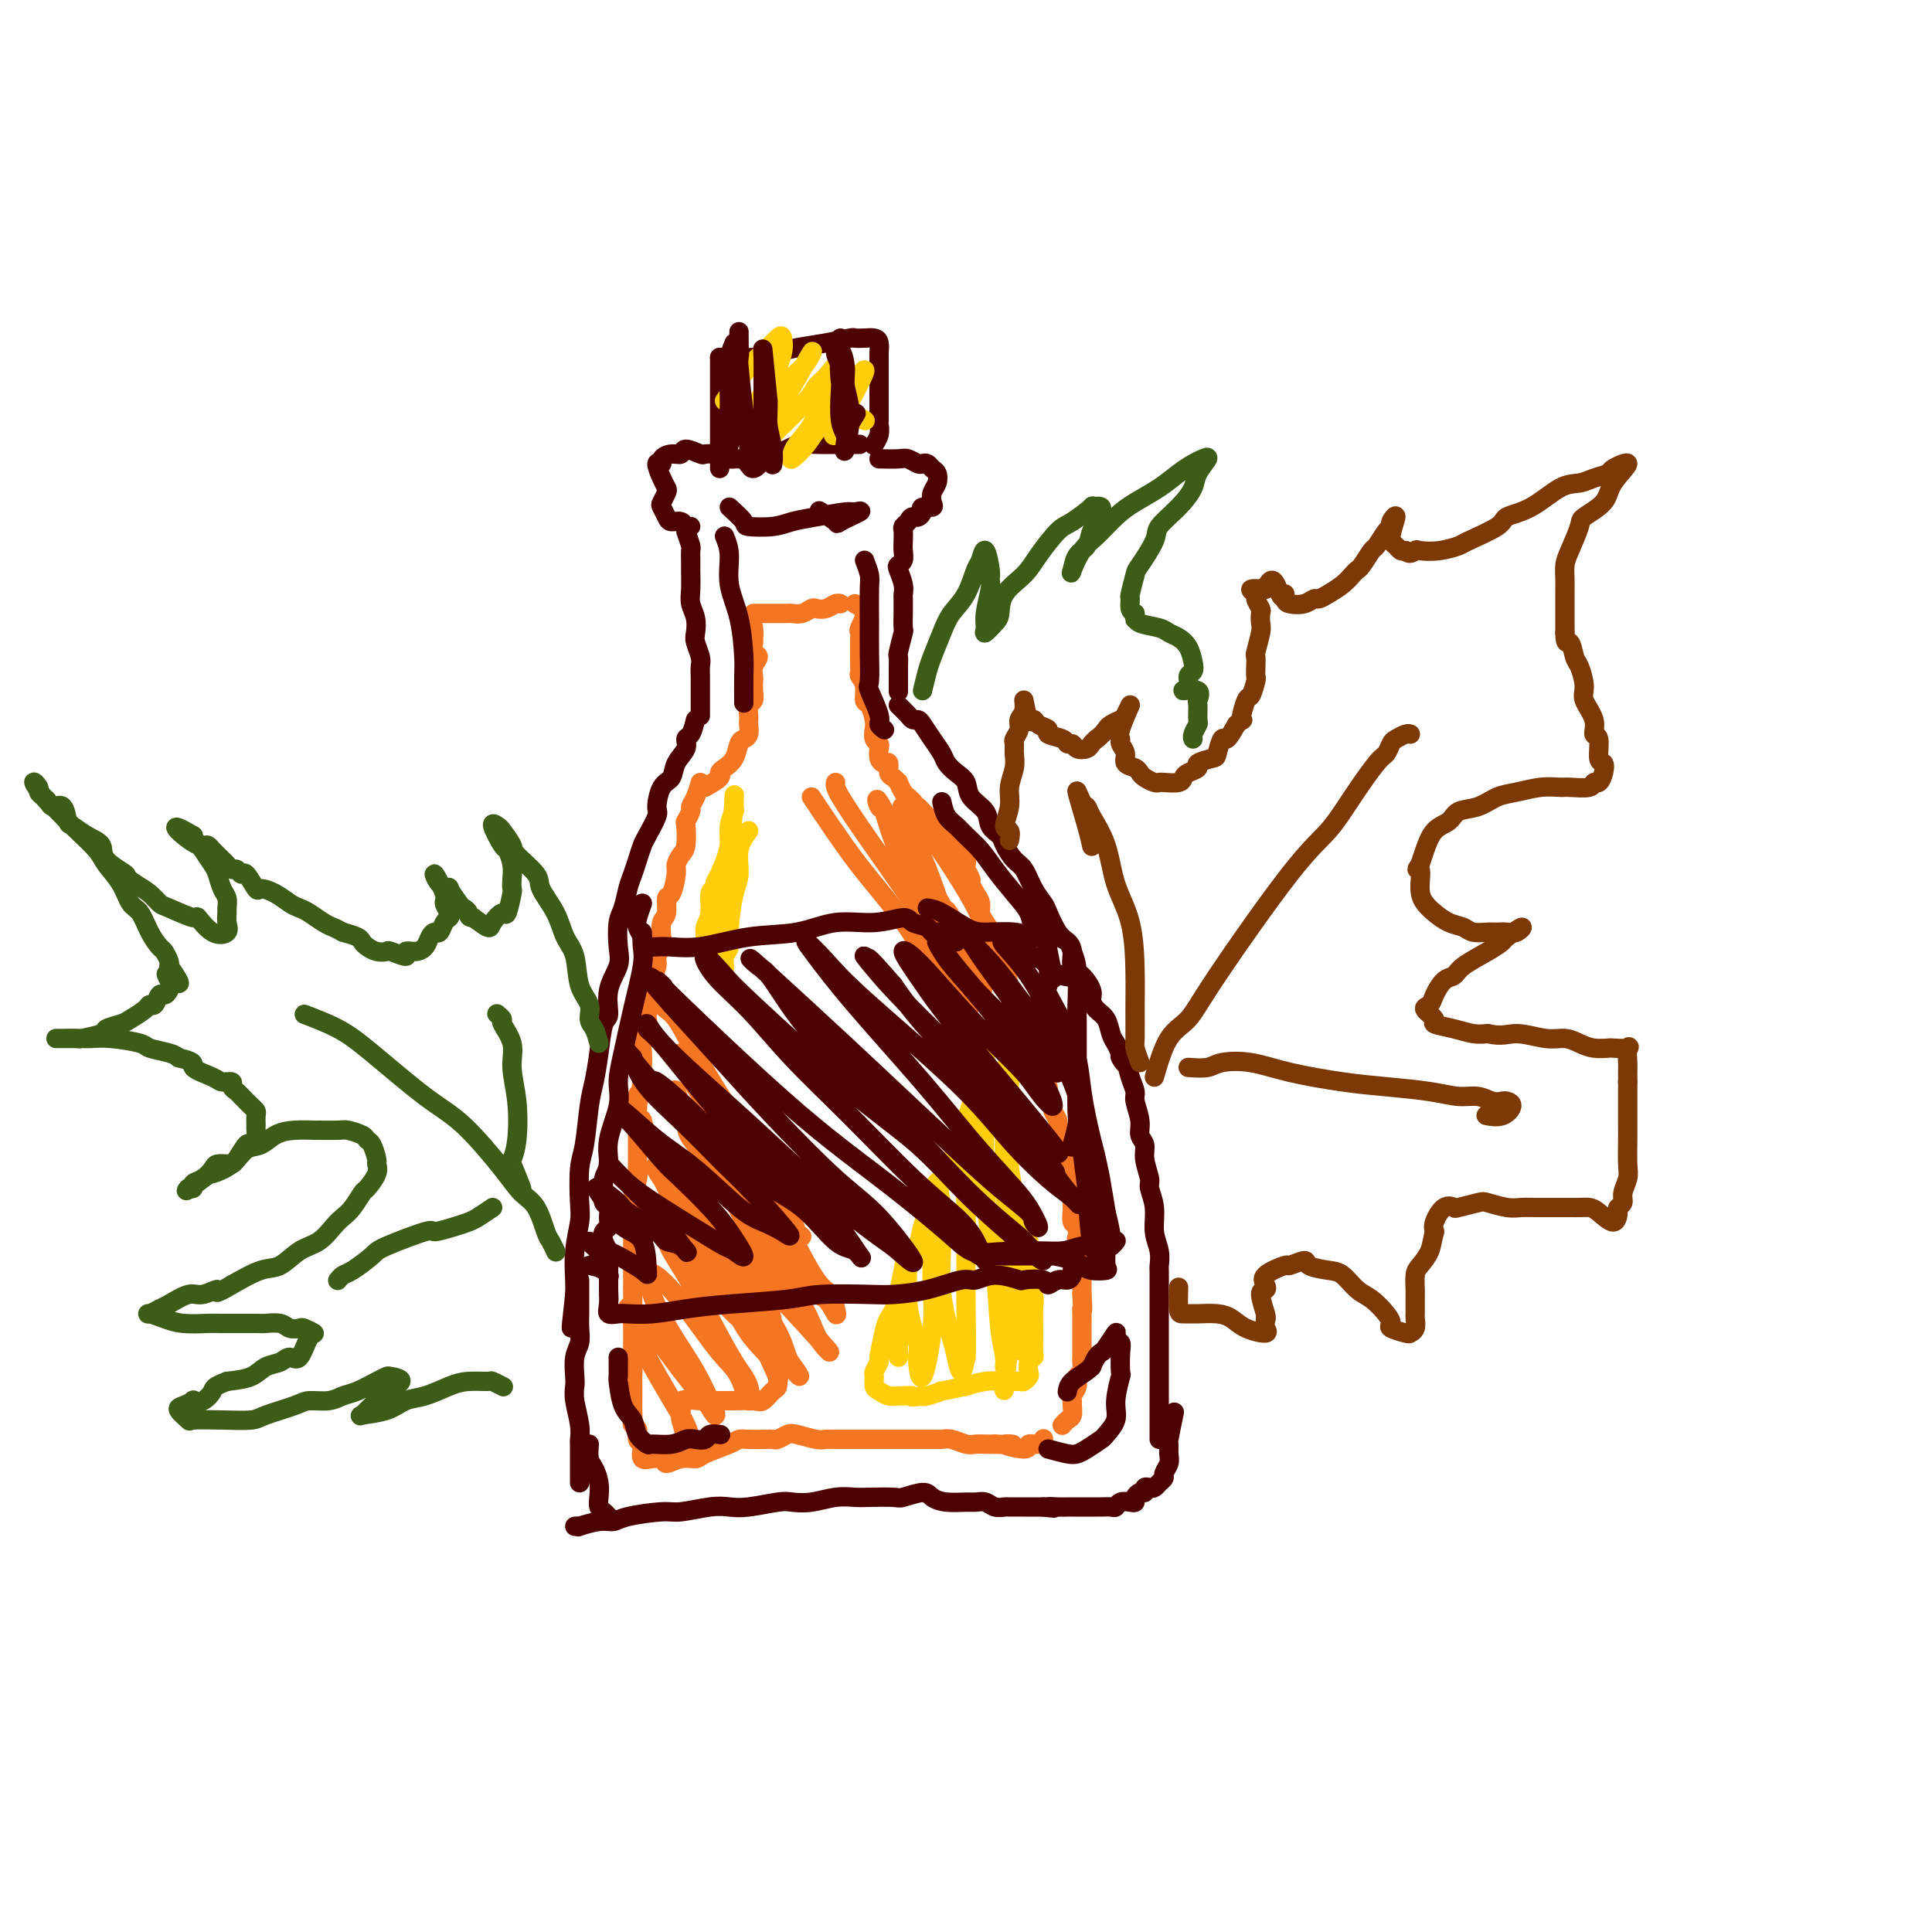 <svg viewBox='0 0 400 400' version='1.1' xmlns='http://www.w3.org/2000/svg' xmlns:xlink='http://www.w3.org/1999/xlink'><g fill='none' stroke='#4E0000' stroke-width='4' stroke-linecap='round' stroke-linejoin='round'><path d='M149,74c0.000,2.183 0.000,4.365 0,5c0.000,0.635 0.000,-0.279 0,1c0.000,1.279 0.000,4.749 0,7c0.000,2.251 0.000,3.283 0,4c0.000,0.717 0.000,1.120 0,2c0.000,0.880 0.000,2.237 0,3c0.000,0.763 0.000,0.932 0,1c0.000,0.068 0.000,0.034 0,0'/><path d='M148,94c1.157,0.437 2.314,0.873 3,1c0.686,0.127 0.901,-0.057 2,0c1.099,0.057 3.083,0.355 5,0c1.917,-0.355 3.768,-1.363 5,-2c1.232,-0.637 1.847,-0.903 3,-1c1.153,-0.097 2.845,-0.026 4,0c1.155,0.026 1.774,0.007 3,0c1.226,-0.007 3.061,-0.002 4,0c0.939,0.002 0.983,0.001 1,0c0.017,-0.001 0.009,-0.000 0,0'/><path d='M149,74c2.475,0.089 4.951,0.178 7,0c2.049,-0.178 3.672,-0.622 5,-1c1.328,-0.378 2.362,-0.690 4,-1c1.638,-0.310 3.881,-0.620 6,-1c2.119,-0.380 4.112,-0.832 5,-1c0.888,-0.168 0.669,-0.051 1,0c0.331,0.051 1.213,0.038 2,0c0.787,-0.038 1.479,-0.099 2,0c0.521,0.099 0.872,0.360 1,1c0.128,0.640 0.034,1.660 0,2c-0.034,0.340 -0.009,-0.002 0,1c0.009,1.002 0.004,3.346 0,5c-0.004,1.654 -0.005,2.619 0,4c0.005,1.381 0.015,3.180 0,4c-0.015,0.820 -0.056,0.663 0,1c0.056,0.337 0.207,1.168 0,2c-0.207,0.832 -0.774,1.666 -1,2c-0.226,0.334 -0.113,0.167 0,0'/><path d='M149,94c-1.241,-0.039 -2.481,-0.078 -3,0c-0.519,0.078 -0.315,0.272 -1,0c-0.685,-0.272 -2.259,-1.011 -3,-1c-0.741,0.011 -0.648,0.771 -1,1c-0.352,0.229 -1.149,-0.073 -2,0c-0.851,0.073 -1.755,0.520 -2,1c-0.245,0.480 0.170,0.992 0,1c-0.170,0.008 -0.925,-0.488 -1,0c-0.075,0.488 0.529,1.961 1,3c0.471,1.039 0.809,1.644 1,2c0.191,0.356 0.235,0.464 0,1c-0.235,0.536 -0.750,1.502 -1,2c-0.250,0.498 -0.236,0.530 0,1c0.236,0.470 0.694,1.380 1,2c0.306,0.620 0.460,0.951 1,1c0.540,0.049 1.464,-0.183 2,0c0.536,0.183 0.683,0.780 1,1c0.317,0.220 0.805,0.063 1,0c0.195,-0.063 0.098,-0.031 0,0'/><path d='M142,110c0.423,1.206 0.846,2.413 1,3c0.154,0.587 0.040,0.555 0,1c-0.040,0.445 -0.007,1.368 0,2c0.007,0.632 -0.012,0.974 0,2c0.012,1.026 0.055,2.735 0,4c-0.055,1.265 -0.207,2.086 0,3c0.207,0.914 0.773,1.921 1,3c0.227,1.079 0.113,2.229 0,3c-0.113,0.771 -0.227,1.161 0,2c0.227,0.839 0.793,2.125 1,3c0.207,0.875 0.056,1.338 0,2c-0.056,0.662 -0.015,1.524 0,2c0.015,0.476 0.004,0.566 0,1c-0.004,0.434 -0.001,1.213 0,2c0.001,0.787 0.000,1.582 0,2c-0.000,0.418 -0.000,0.459 0,1c0.000,0.541 0.000,1.583 0,2c-0.000,0.417 -0.000,0.208 0,0'/><path d='M144,149c-0.294,1.197 -0.589,2.394 -1,3c-0.411,0.606 -0.940,0.621 -1,1c-0.060,0.379 0.347,1.121 0,2c-0.347,0.879 -1.450,1.896 -2,3c-0.550,1.104 -0.546,2.295 -1,3c-0.454,0.705 -1.364,0.922 -2,2c-0.636,1.078 -0.996,3.016 -1,4c-0.004,0.984 0.350,1.015 0,2c-0.350,0.985 -1.403,2.923 -2,4c-0.597,1.077 -0.737,1.293 -1,2c-0.263,0.707 -0.648,1.906 -1,3c-0.352,1.094 -0.669,2.085 -1,3c-0.331,0.915 -0.675,1.755 -1,3c-0.325,1.245 -0.631,2.894 -1,4c-0.369,1.106 -0.802,1.670 -1,3c-0.198,1.330 -0.161,3.427 0,5c0.161,1.573 0.447,2.621 0,4c-0.447,1.379 -1.625,3.089 -2,5c-0.375,1.911 0.054,4.022 0,5c-0.054,0.978 -0.592,0.821 -1,2c-0.408,1.179 -0.687,3.694 -1,6c-0.313,2.306 -0.658,4.403 -1,6c-0.342,1.597 -0.679,2.694 -1,5c-0.321,2.306 -0.626,5.822 -1,8c-0.374,2.178 -0.818,3.016 -1,5c-0.182,1.984 -0.101,5.112 0,7c0.101,1.888 0.223,2.537 0,4c-0.223,1.463 -0.791,3.740 -1,6c-0.209,2.260 -0.060,4.503 0,6c0.060,1.497 0.030,2.249 0,3'/><path d='M119,268c-1.400,12.422 -0.400,4.978 0,2c0.400,-2.978 0.200,-1.489 0,0'/><path d='M182,95c1.518,0.030 3.037,0.060 4,0c0.963,-0.060 1.371,-0.209 2,0c0.629,0.209 1.478,0.776 2,1c0.522,0.224 0.715,0.104 1,0c0.285,-0.104 0.661,-0.194 1,0c0.339,0.194 0.640,0.671 1,1c0.360,0.329 0.778,0.509 1,1c0.222,0.491 0.248,1.294 0,2c-0.248,0.706 -0.771,1.316 -1,2c-0.229,0.684 -0.164,1.441 0,2c0.164,0.559 0.429,0.920 0,1c-0.429,0.080 -1.551,-0.120 -2,0c-0.449,0.120 -0.224,0.560 0,1'/><path d='M191,106c-0.718,1.572 -1.513,1.002 -2,1c-0.487,-0.002 -0.667,0.566 -1,1c-0.333,0.434 -0.820,0.736 -1,1c-0.180,0.264 -0.052,0.491 0,1c0.052,0.509 0.027,1.301 0,2c-0.027,0.699 -0.056,1.307 0,2c0.056,0.693 0.197,1.471 0,2c-0.197,0.529 -0.732,0.808 -1,1c-0.268,0.192 -0.268,0.298 0,1c0.268,0.702 0.804,1.999 1,3c0.196,1.001 0.052,1.705 0,2c-0.052,0.295 -0.013,0.180 0,1c0.013,0.820 -0.000,2.574 0,3c0.000,0.426 0.014,-0.476 0,0c-0.014,0.476 -0.056,2.329 0,3c0.056,0.671 0.211,0.159 0,1c-0.211,0.841 -0.789,3.036 -1,4c-0.211,0.964 -0.057,0.696 0,1c0.057,0.304 0.015,1.178 0,2c-0.015,0.822 -0.004,1.591 0,2c0.004,0.409 0.001,0.456 0,1c-0.001,0.544 -0.000,1.584 0,2c0.000,0.416 0.000,0.208 0,0'/><path d='M186,146c0.758,0.729 1.515,1.458 2,2c0.485,0.542 0.697,0.897 1,1c0.303,0.103 0.696,-0.047 1,0c0.304,0.047 0.518,0.292 1,1c0.482,0.708 1.233,1.880 2,3c0.767,1.120 1.551,2.190 2,3c0.449,0.810 0.562,1.360 1,2c0.438,0.640 1.201,1.368 2,2c0.799,0.632 1.632,1.167 2,2c0.368,0.833 0.269,1.965 1,3c0.731,1.035 2.293,1.972 3,3c0.707,1.028 0.560,2.146 1,3c0.440,0.854 1.469,1.442 2,2c0.531,0.558 0.566,1.084 1,2c0.434,0.916 1.267,2.221 2,3c0.733,0.779 1.365,1.031 2,2c0.635,0.969 1.273,2.654 2,4c0.727,1.346 1.544,2.351 2,3c0.456,0.649 0.552,0.940 1,2c0.448,1.060 1.250,2.888 2,4c0.750,1.112 1.448,1.509 2,2c0.552,0.491 0.956,1.076 1,2c0.044,0.924 -0.274,2.187 0,3c0.274,0.813 1.138,1.175 2,2c0.862,0.825 1.723,2.111 2,3c0.277,0.889 -0.028,1.379 0,2c0.028,0.621 0.389,1.373 1,2c0.611,0.627 1.472,1.130 2,2c0.528,0.870 0.722,2.106 1,3c0.278,0.894 0.639,1.447 1,2'/><path d='M231,216c3.117,6.225 1.408,3.788 1,3c-0.408,-0.788 0.483,0.075 1,1c0.517,0.925 0.659,1.914 1,3c0.341,1.086 0.880,2.268 1,3c0.120,0.732 -0.179,1.013 0,2c0.179,0.987 0.837,2.681 1,4c0.163,1.319 -0.168,2.263 0,3c0.168,0.737 0.834,1.266 1,2c0.166,0.734 -0.167,1.673 0,3c0.167,1.327 0.833,3.043 1,4c0.167,0.957 -0.165,1.154 0,2c0.165,0.846 0.829,2.342 1,4c0.171,1.658 -0.150,3.477 0,5c0.150,1.523 0.772,2.750 1,4c0.228,1.250 0.061,2.522 0,3c-0.061,0.478 -0.016,0.163 0,1c0.016,0.837 0.004,2.826 0,4c-0.004,1.174 -0.001,1.532 0,2c0.001,0.468 0.000,1.047 0,2c-0.000,0.953 -0.000,2.280 0,3c0.000,0.720 0.000,0.834 0,2c-0.000,1.166 -0.000,3.383 0,5c0.000,1.617 0.000,2.634 0,3c-0.000,0.366 -0.000,0.079 0,1c0.000,0.921 0.000,3.048 0,4c-0.000,0.952 -0.000,0.728 0,1c0.000,0.272 0.000,1.040 0,2c-0.000,0.960 -0.000,2.113 0,3c0.000,0.887 0.000,1.508 0,2c-0.000,0.492 -0.000,0.855 0,1c0.000,0.145 0.000,0.073 0,0'/><path d='M120,265c-0.000,1.212 -0.000,2.425 0,3c0.000,0.575 0.001,0.513 0,1c-0.001,0.487 -0.004,1.521 0,2c0.004,0.479 0.015,0.401 0,1c-0.015,0.599 -0.056,1.875 0,3c0.056,1.125 0.210,2.098 0,3c-0.210,0.902 -0.785,1.732 -1,3c-0.215,1.268 -0.072,2.974 0,4c0.072,1.026 0.072,1.371 0,2c-0.072,0.629 -0.215,1.542 0,3c0.215,1.458 0.790,3.461 1,5c0.210,1.539 0.056,2.615 0,3c-0.056,0.385 -0.015,0.079 0,1c0.015,0.921 0.004,3.070 0,4c-0.004,0.930 -0.001,0.641 0,1c0.001,0.359 0.000,1.366 0,2c-0.000,0.634 -0.000,0.895 0,1c0.000,0.105 0.000,0.052 0,0'/><path d='M119,316c0.522,-0.032 1.045,-0.064 1,0c-0.045,0.064 -0.657,0.223 0,0c0.657,-0.223 2.585,-0.829 4,-1c1.415,-0.171 2.318,0.094 3,0c0.682,-0.094 1.144,-0.547 3,-1c1.856,-0.453 5.106,-0.905 7,-1c1.894,-0.095 2.433,0.167 4,0c1.567,-0.167 4.162,-0.763 6,-1c1.838,-0.237 2.920,-0.115 4,0c1.080,0.115 2.157,0.223 4,0c1.843,-0.223 4.451,-0.778 6,-1c1.549,-0.222 2.040,-0.112 3,0c0.960,0.112 2.391,0.226 4,0c1.609,-0.226 3.398,-0.791 5,-1c1.602,-0.209 3.017,-0.060 4,0c0.983,0.060 1.533,0.033 3,0c1.467,-0.033 3.851,-0.072 5,0c1.149,0.072 1.064,0.254 2,0c0.936,-0.254 2.894,-0.943 4,-1c1.106,-0.057 1.360,0.520 2,1c0.640,0.480 1.666,0.865 3,1c1.334,0.135 2.978,0.022 4,0c1.022,-0.022 1.424,0.047 2,0c0.576,-0.047 1.328,-0.209 2,0c0.672,0.209 1.264,0.788 2,1c0.736,0.212 1.617,0.057 2,0c0.383,-0.057 0.268,-0.015 1,0c0.732,0.015 2.313,0.004 3,0c0.687,-0.004 0.482,-0.001 1,0c0.518,0.001 1.759,0.001 3,0'/><path d='M216,312c4.001,0.464 1.505,0.124 1,0c-0.505,-0.124 0.982,-0.033 2,0c1.018,0.033 1.568,0.009 2,0c0.432,-0.009 0.746,-0.002 1,0c0.254,0.002 0.448,0.001 1,0c0.552,-0.001 1.461,-0.000 2,0c0.539,0.000 0.708,0.001 1,0c0.292,-0.001 0.707,-0.004 1,0c0.293,0.004 0.463,0.015 1,0c0.537,-0.015 1.440,-0.056 2,0c0.560,0.056 0.776,0.208 1,0c0.224,-0.208 0.455,-0.778 1,-1c0.545,-0.222 1.404,-0.097 2,0c0.596,0.097 0.929,0.166 1,0c0.071,-0.166 -0.122,-0.566 0,-1c0.122,-0.434 0.557,-0.900 1,-1c0.443,-0.100 0.892,0.166 1,0c0.108,-0.166 -0.125,-0.766 0,-1c0.125,-0.234 0.607,-0.103 1,0c0.393,0.103 0.698,0.179 1,0c0.302,-0.179 0.603,-0.614 1,-1c0.397,-0.386 0.891,-0.724 1,-1c0.109,-0.276 -0.168,-0.489 0,-1c0.168,-0.511 0.781,-1.318 1,-2c0.219,-0.682 0.045,-1.238 0,-2c-0.045,-0.762 0.040,-1.730 0,-2c-0.040,-0.270 -0.203,0.158 0,-1c0.203,-1.158 0.772,-3.902 1,-5c0.228,-1.098 0.114,-0.549 0,0'/><path d='M122,299c-0.083,1.112 -0.167,2.224 0,3c0.167,0.776 0.583,1.216 1,2c0.417,0.784 0.833,1.913 1,3c0.167,1.087 0.083,2.134 0,3c-0.083,0.866 -0.167,1.552 0,2c0.167,0.448 0.583,0.659 1,1c0.417,0.341 0.833,0.812 1,1c0.167,0.188 0.083,0.094 0,0'/></g>
<g fill='none' stroke='#F47623' stroke-width='4' stroke-linecap='round' stroke-linejoin='round'><path d='M145,162c-0.301,1.056 -0.603,2.111 -1,3c-0.397,0.889 -0.890,1.611 -1,2c-0.110,0.389 0.164,0.446 0,1c-0.164,0.554 -0.766,1.605 -1,2c-0.234,0.395 -0.100,0.134 0,1c0.100,0.866 0.168,2.860 0,4c-0.168,1.140 -0.571,1.427 -1,2c-0.429,0.573 -0.885,1.431 -1,2c-0.115,0.569 0.109,0.847 0,2c-0.109,1.153 -0.551,3.180 -1,4c-0.449,0.820 -0.904,0.432 -1,1c-0.096,0.568 0.166,2.092 0,3c-0.166,0.908 -0.762,1.201 -1,2c-0.238,0.799 -0.120,2.104 0,3c0.120,0.896 0.242,1.382 0,2c-0.242,0.618 -0.849,1.367 -1,2c-0.151,0.633 0.152,1.151 0,2c-0.152,0.849 -0.759,2.030 -1,3c-0.241,0.970 -0.116,1.729 0,2c0.116,0.271 0.223,0.054 0,1c-0.223,0.946 -0.778,3.053 -1,4c-0.222,0.947 -0.112,0.732 0,1c0.112,0.268 0.226,1.017 0,2c-0.226,0.983 -0.793,2.200 -1,3c-0.207,0.800 -0.056,1.184 0,2c0.056,0.816 0.015,2.066 0,3c-0.015,0.934 -0.004,1.553 0,2c0.004,0.447 0.002,0.724 0,1'/><path d='M133,224c-2.083,10.174 -1.290,4.608 -1,3c0.290,-1.608 0.078,0.742 0,2c-0.078,1.258 -0.021,1.425 0,2c0.021,0.575 0.006,1.558 0,2c-0.006,0.442 -0.002,0.342 0,1c0.002,0.658 0.001,2.075 0,3c-0.001,0.925 -0.004,1.357 0,2c0.004,0.643 0.015,1.496 0,2c-0.015,0.504 -0.057,0.659 0,1c0.057,0.341 0.211,0.867 0,2c-0.211,1.133 -0.789,2.873 -1,4c-0.211,1.127 -0.057,1.640 0,2c0.057,0.360 0.015,0.568 0,1c-0.015,0.432 -0.004,1.088 0,2c0.004,0.912 0.001,2.079 0,3c-0.001,0.921 -0.000,1.597 0,2c0.000,0.403 0.000,0.531 0,1c-0.000,0.469 -0.000,1.277 0,2c0.000,0.723 0.000,1.362 0,2c-0.000,0.638 -0.000,1.274 0,2c0.000,0.726 0.000,1.542 0,2c-0.000,0.458 -0.000,0.560 0,1c0.000,0.440 0.000,1.220 0,2c-0.000,0.780 -0.000,1.560 0,2c0.000,0.440 0.000,0.541 0,1c-0.000,0.459 -0.000,1.275 0,2c0.000,0.725 0.000,1.359 0,2c-0.000,0.641 -0.000,1.288 0,2c0.000,0.712 0.000,1.489 0,2c-0.000,0.511 -0.000,0.755 0,1'/><path d='M131,282c-0.309,9.389 -0.083,3.863 0,2c0.083,-1.863 0.022,-0.063 0,1c-0.022,1.063 -0.006,1.388 0,2c0.006,0.612 0.000,1.512 0,2c-0.000,0.488 0.004,0.563 0,1c-0.004,0.437 -0.016,1.234 0,2c0.016,0.766 0.061,1.501 0,2c-0.061,0.499 -0.226,0.762 0,1c0.226,0.238 0.844,0.449 1,1c0.156,0.551 -0.148,1.440 0,2c0.148,0.560 0.750,0.791 1,1c0.250,0.209 0.150,0.396 0,1c-0.150,0.604 -0.348,1.624 0,2c0.348,0.376 1.242,0.107 2,0c0.758,-0.107 1.379,-0.054 2,0'/><path d='M137,302c0.709,0.290 0.480,1.013 1,1c0.520,-0.013 1.788,-0.764 3,-1c1.212,-0.236 2.368,0.042 3,0c0.632,-0.042 0.739,-0.403 2,-1c1.261,-0.597 3.676,-1.428 5,-2c1.324,-0.572 1.558,-0.884 2,-1c0.442,-0.116 1.092,-0.034 2,0c0.908,0.034 2.076,0.022 3,0c0.924,-0.022 1.606,-0.055 2,0c0.394,0.055 0.500,0.197 1,0c0.500,-0.197 1.395,-0.732 2,-1c0.605,-0.268 0.921,-0.268 2,0c1.079,0.268 2.920,0.804 4,1c1.080,0.196 1.399,0.053 2,0c0.601,-0.053 1.485,-0.014 2,0c0.515,0.014 0.661,0.004 1,0c0.339,-0.004 0.873,-0.001 2,0c1.127,0.001 2.849,0.000 4,0c1.151,-0.000 1.731,-0.000 2,0c0.269,0.000 0.227,0.000 1,0c0.773,-0.000 2.361,-0.000 3,0c0.639,0.000 0.327,0.000 1,0c0.673,-0.000 2.329,-0.001 3,0c0.671,0.001 0.358,0.004 1,0c0.642,-0.004 2.241,-0.015 3,0c0.759,0.015 0.679,0.057 1,0c0.321,-0.057 1.045,-0.211 2,0c0.955,0.211 2.143,0.789 3,1c0.857,0.211 1.385,0.057 2,0c0.615,-0.057 1.319,-0.016 2,0c0.681,0.016 1.341,0.008 2,0'/><path d='M206,299c6.562,0.231 2.466,-0.190 2,0c-0.466,0.190 2.698,0.993 4,1c1.302,0.007 0.741,-0.782 1,-1c0.259,-0.218 1.339,0.134 2,0c0.661,-0.134 0.903,-0.752 1,-1c0.097,-0.248 0.048,-0.124 0,0'/><path d='M146,163c1.284,-0.752 2.568,-1.504 3,-2c0.432,-0.496 0.014,-0.735 0,-1c-0.014,-0.265 0.378,-0.556 1,-1c0.622,-0.444 1.473,-1.040 2,-2c0.527,-0.960 0.730,-2.285 1,-3c0.270,-0.715 0.609,-0.820 1,-1c0.391,-0.180 0.836,-0.433 1,-1c0.164,-0.567 0.048,-1.446 0,-2c-0.048,-0.554 -0.027,-0.781 0,-1c0.027,-0.219 0.060,-0.430 0,-1c-0.060,-0.570 -0.212,-1.500 0,-2c0.212,-0.500 0.788,-0.570 1,-1c0.212,-0.430 0.062,-1.218 0,-2c-0.062,-0.782 -0.034,-1.557 0,-2c0.034,-0.443 0.075,-0.555 0,-1c-0.075,-0.445 -0.268,-1.222 0,-2c0.268,-0.778 0.995,-1.556 1,-2c0.005,-0.444 -0.713,-0.556 -1,-1c-0.287,-0.444 -0.144,-1.222 0,-2'/><path d='M156,133c0.155,-3.333 0.042,-2.167 0,-2c-0.042,0.167 -0.012,-0.667 0,-1c0.012,-0.333 0.006,-0.167 0,0'/><path d='M156,127c1.633,0.001 3.266,0.001 4,0c0.734,-0.001 0.568,-0.004 1,0c0.432,0.004 1.463,0.015 2,0c0.537,-0.015 0.580,-0.056 1,0c0.420,0.056 1.215,0.207 2,0c0.785,-0.207 1.559,-0.774 2,-1c0.441,-0.226 0.549,-0.113 1,0c0.451,0.113 1.245,0.226 2,0c0.755,-0.226 1.473,-0.792 2,-1c0.527,-0.208 0.865,-0.060 1,0c0.135,0.060 0.068,0.030 0,0'/><path d='M177,125c0.959,0.525 1.917,1.049 2,2c0.083,0.951 -0.710,2.328 -1,3c-0.290,0.672 -0.079,0.638 0,1c0.079,0.362 0.025,1.121 0,2c-0.025,0.879 -0.022,1.879 0,3c0.022,1.121 0.061,2.364 0,3c-0.061,0.636 -0.223,0.663 0,1c0.223,0.337 0.831,0.982 1,2c0.169,1.018 -0.099,2.409 0,3c0.099,0.591 0.566,0.382 1,1c0.434,0.618 0.834,2.062 1,3c0.166,0.938 0.096,1.368 0,2c-0.096,0.632 -0.219,1.466 0,2c0.219,0.534 0.781,0.768 1,1c0.219,0.232 0.097,0.461 0,1c-0.097,0.539 -0.167,1.387 0,2c0.167,0.613 0.570,0.992 1,1c0.430,0.008 0.885,-0.353 1,0c0.115,0.353 -0.110,1.422 0,2c0.110,0.578 0.554,0.666 1,1c0.446,0.334 0.893,0.916 1,1c0.107,0.084 -0.126,-0.328 0,0c0.126,0.328 0.611,1.396 1,2c0.389,0.604 0.683,0.744 1,1c0.317,0.256 0.659,0.628 1,1'/><path d='M189,166c1.261,1.571 0.915,0.998 1,1c0.085,0.002 0.601,0.578 1,1c0.399,0.422 0.680,0.690 1,1c0.320,0.310 0.677,0.660 1,1c0.323,0.340 0.611,0.668 1,1c0.389,0.332 0.878,0.666 1,1c0.122,0.334 -0.122,0.667 0,1c0.122,0.333 0.611,0.667 1,1c0.389,0.333 0.679,0.667 1,1c0.321,0.333 0.673,0.666 1,1c0.327,0.334 0.627,0.671 1,1c0.373,0.329 0.817,0.651 1,1c0.183,0.349 0.104,0.726 0,1c-0.104,0.274 -0.234,0.443 0,1c0.234,0.557 0.833,1.500 1,2c0.167,0.500 -0.096,0.557 0,1c0.096,0.443 0.552,1.274 1,2c0.448,0.726 0.890,1.349 1,2c0.110,0.651 -0.111,1.329 0,2c0.111,0.671 0.554,1.333 1,2c0.446,0.667 0.894,1.339 1,2c0.106,0.661 -0.130,1.313 0,2c0.130,0.687 0.626,1.411 1,2c0.374,0.589 0.625,1.045 1,2c0.375,0.955 0.874,2.410 1,3c0.126,0.590 -0.121,0.316 0,1c0.121,0.684 0.610,2.328 1,3c0.390,0.672 0.682,0.373 1,1c0.318,0.627 0.662,2.179 1,3c0.338,0.821 0.669,0.910 1,1'/><path d='M212,211c2.234,5.902 1.320,3.658 1,3c-0.320,-0.658 -0.044,0.269 0,1c0.044,0.731 -0.142,1.265 0,2c0.142,0.735 0.611,1.672 1,2c0.389,0.328 0.697,0.049 1,1c0.303,0.951 0.602,3.133 1,4c0.398,0.867 0.895,0.421 1,1c0.105,0.579 -0.183,2.185 0,3c0.183,0.815 0.838,0.839 1,1c0.162,0.161 -0.168,0.459 0,1c0.168,0.541 0.834,1.324 1,2c0.166,0.676 -0.167,1.247 0,2c0.167,0.753 0.833,1.690 1,2c0.167,0.310 -0.166,-0.008 0,1c0.166,1.008 0.829,3.342 1,4c0.171,0.658 -0.150,-0.359 0,0c0.150,0.359 0.773,2.094 1,3c0.227,0.906 0.060,0.982 0,1c-0.060,0.018 -0.012,-0.021 0,1c0.012,1.021 -0.011,3.104 0,4c0.011,0.896 0.054,0.606 0,1c-0.054,0.394 -0.207,1.472 0,2c0.207,0.528 0.773,0.508 1,1c0.227,0.492 0.113,1.498 0,2c-0.113,0.502 -0.227,0.500 0,1c0.227,0.500 0.793,1.503 1,2c0.207,0.497 0.056,0.490 0,1c-0.056,0.510 -0.015,1.539 0,2c0.015,0.461 0.004,0.355 0,1c-0.004,0.645 -0.001,2.041 0,3c0.001,0.959 0.001,1.479 0,2'/><path d='M224,268c0.309,4.356 0.083,3.245 0,3c-0.083,-0.245 -0.022,0.376 0,1c0.022,0.624 0.006,1.253 0,2c-0.006,0.747 -0.002,1.614 0,2c0.002,0.386 0.002,0.293 0,1c-0.002,0.707 -0.004,2.216 0,3c0.004,0.784 0.016,0.843 0,1c-0.016,0.157 -0.061,0.413 0,1c0.061,0.587 0.227,1.505 0,2c-0.227,0.495 -0.846,0.565 -1,1c-0.154,0.435 0.156,1.234 0,2c-0.156,0.766 -0.776,1.500 -1,2c-0.224,0.500 -0.050,0.764 0,1c0.050,0.236 -0.025,0.442 0,1c0.025,0.558 0.151,1.469 0,2c-0.151,0.531 -0.579,0.681 -1,1c-0.421,0.319 -0.835,0.805 -1,1c-0.165,0.195 -0.083,0.097 0,0'/></g>
<g fill='none' stroke='#FFCD0A' stroke-width='4' stroke-linecap='round' stroke-linejoin='round'><path d='M204,216c0.046,1.064 0.092,2.128 0,3c-0.092,0.872 -0.320,1.551 0,3c0.320,1.449 1.190,3.668 2,6c0.810,2.332 1.561,4.778 2,7c0.439,2.222 0.566,4.220 1,7c0.434,2.780 1.174,6.342 2,9c0.826,2.658 1.738,4.411 2,6c0.262,1.589 -0.126,3.015 0,5c0.126,1.985 0.766,4.528 1,6c0.234,1.472 0.064,1.872 0,3c-0.064,1.128 -0.021,2.984 0,4c0.021,1.016 0.019,1.193 0,2c-0.019,0.807 -0.057,2.243 0,3c0.057,0.757 0.208,0.833 0,1c-0.208,0.167 -0.775,0.423 -1,1c-0.225,0.577 -0.107,1.475 0,2c0.107,0.525 0.204,0.675 0,1c-0.204,0.325 -0.708,0.823 -1,1c-0.292,0.177 -0.370,0.032 -1,0c-0.630,-0.032 -1.810,0.048 -3,0c-1.190,-0.048 -2.389,-0.224 -4,0c-1.611,0.224 -3.633,0.848 -4,1c-0.367,0.152 0.921,-0.169 0,0c-0.921,0.169 -4.051,0.829 -5,1c-0.949,0.171 0.283,-0.146 0,0c-0.283,0.146 -2.081,0.756 -3,1c-0.919,0.244 -0.960,0.122 -1,0'/><path d='M191,289c-3.435,0.463 -2.023,0.121 -2,0c0.023,-0.121 -1.343,-0.020 -2,0c-0.657,0.020 -0.607,-0.040 -1,0c-0.393,0.040 -1.231,0.181 -2,0c-0.769,-0.181 -1.470,-0.683 -2,-1c-0.530,-0.317 -0.889,-0.448 -1,-1c-0.111,-0.552 0.026,-1.523 0,-2c-0.026,-0.477 -0.215,-0.459 0,-1c0.215,-0.541 0.834,-1.642 1,-2c0.166,-0.358 -0.122,0.028 0,-1c0.122,-1.028 0.652,-3.471 1,-5c0.348,-1.529 0.512,-2.144 1,-3c0.488,-0.856 1.299,-1.954 2,-4c0.701,-2.046 1.291,-5.040 2,-7c0.709,-1.960 1.538,-2.885 2,-4c0.462,-1.115 0.558,-2.420 1,-4c0.442,-1.580 1.231,-3.436 2,-5c0.769,-1.564 1.519,-2.838 2,-4c0.481,-1.162 0.692,-2.212 1,-3c0.308,-0.788 0.712,-1.313 1,-2c0.288,-0.687 0.459,-1.536 1,-3c0.541,-1.464 1.451,-3.545 2,-5c0.549,-1.455 0.735,-2.285 1,-3c0.265,-0.715 0.607,-1.315 1,-2c0.393,-0.685 0.837,-1.454 1,-2c0.163,-0.546 0.047,-0.870 0,-1c-0.047,-0.130 -0.023,-0.065 0,0'/></g>
<g fill='none' stroke='#F47623' stroke-width='4' stroke-linecap='round' stroke-linejoin='round'><path d='M136,203c0.194,1.981 0.387,3.962 1,5c0.613,1.038 1.645,1.134 3,3c1.355,1.866 3.031,5.503 5,9c1.969,3.497 4.229,6.852 6,10c1.771,3.148 3.053,6.087 5,9c1.947,2.913 4.560,5.800 6,8c1.440,2.200 1.705,3.713 2,5c0.295,1.287 0.618,2.346 1,3c0.382,0.654 0.823,0.901 1,1c0.177,0.099 0.088,0.049 0,0'/><path d='M141,218c0.878,2.125 1.755,4.250 2,5c0.245,0.750 -0.143,0.124 1,2c1.143,1.876 3.815,6.255 7,11c3.185,4.745 6.881,9.855 9,13c2.119,3.145 2.660,4.324 4,7c1.340,2.676 3.478,6.850 5,9c1.522,2.150 2.428,2.276 3,3c0.572,0.724 0.809,2.045 1,3c0.191,0.955 0.337,1.545 0,1c-0.337,-0.545 -1.156,-2.225 -2,-3c-0.844,-0.775 -1.713,-0.644 -3,-2c-1.287,-1.356 -2.993,-4.199 -5,-7c-2.007,-2.801 -4.315,-5.559 -7,-9c-2.685,-3.441 -5.746,-7.563 -8,-11c-2.254,-3.437 -3.702,-6.189 -5,-8c-1.298,-1.811 -2.445,-2.681 -3,-4c-0.555,-1.319 -0.518,-3.087 0,-2c0.518,1.087 1.517,5.029 2,7c0.483,1.971 0.451,1.969 2,4c1.549,2.031 4.678,6.093 7,10c2.322,3.907 3.836,7.660 6,11c2.164,3.340 4.977,6.269 7,9c2.023,2.731 3.257,5.264 4,7c0.743,1.736 0.995,2.675 2,4c1.005,1.325 2.764,3.036 1,1c-1.764,-2.036 -7.052,-7.817 -11,-12c-3.948,-4.183 -6.557,-6.766 -9,-10c-2.443,-3.234 -4.722,-7.117 -7,-11'/><path d='M144,246c-5.654,-6.776 -6.790,-7.718 -8,-9c-1.210,-1.282 -2.496,-2.906 -3,-4c-0.504,-1.094 -0.228,-1.659 0,-1c0.228,0.659 0.407,2.541 2,5c1.593,2.459 4.600,5.493 7,9c2.400,3.507 4.195,7.485 7,12c2.805,4.515 6.621,9.567 9,13c2.379,3.433 3.321,5.246 4,7c0.679,1.754 1.094,3.449 2,5c0.906,1.551 2.303,2.957 1,1c-1.303,-1.957 -5.305,-7.277 -8,-11c-2.695,-3.723 -4.084,-5.851 -6,-9c-1.916,-3.149 -4.359,-7.321 -7,-11c-2.641,-3.679 -5.481,-6.866 -7,-9c-1.519,-2.134 -1.717,-3.216 -1,-2c0.717,1.216 2.349,4.728 3,6c0.651,1.272 0.321,0.303 2,3c1.679,2.697 5.367,9.060 8,14c2.633,4.940 4.210,8.456 6,11c1.790,2.544 3.794,4.117 5,6c1.206,1.883 1.615,4.075 1,3c-0.615,-1.075 -2.253,-5.419 -4,-8c-1.747,-2.581 -3.604,-3.399 -6,-6c-2.396,-2.601 -5.333,-6.986 -7,-10c-1.667,-3.014 -2.064,-4.658 -3,-6c-0.936,-1.342 -2.410,-2.384 -3,-2c-0.590,0.384 -0.295,2.192 0,4'/><path d='M138,257c0.671,1.787 2.349,4.256 4,7c1.651,2.744 3.275,5.763 5,9c1.725,3.237 3.552,6.690 5,9c1.448,2.310 2.518,3.475 3,5c0.482,1.525 0.376,3.411 0,3c-0.376,-0.411 -1.022,-3.118 -2,-5c-0.978,-1.882 -2.287,-2.938 -4,-5c-1.713,-2.062 -3.831,-5.128 -6,-8c-2.169,-2.872 -4.388,-5.548 -6,-7c-1.612,-1.452 -2.616,-1.678 -3,-2c-0.384,-0.322 -0.149,-0.738 0,0c0.149,0.738 0.211,2.631 1,5c0.789,2.369 2.304,5.215 4,8c1.696,2.785 3.574,5.509 5,8c1.426,2.491 2.400,4.750 3,6c0.600,1.250 0.825,1.490 1,2c0.175,0.510 0.301,1.291 0,1c-0.301,-0.291 -1.029,-1.652 -2,-3c-0.971,-1.348 -2.186,-2.683 -4,-5c-1.814,-2.317 -4.227,-5.616 -6,-8c-1.773,-2.384 -2.905,-3.855 -4,-5c-1.095,-1.145 -2.154,-1.965 -2,-1c0.154,0.965 1.519,3.717 2,5c0.481,1.283 0.078,1.099 1,3c0.922,1.901 3.170,5.888 5,9c1.830,3.112 3.243,5.350 4,7c0.757,1.650 0.858,2.714 1,4c0.142,1.286 0.326,2.796 0,2c-0.326,-0.796 -1.163,-3.898 -2,-7'/><path d='M141,294c-0.259,-1.105 0.092,-1.368 0,-2c-0.092,-0.632 -0.628,-1.634 0,-2c0.628,-0.366 2.419,-0.096 4,0c1.581,0.096 2.952,0.019 4,0c1.048,-0.019 1.773,0.021 3,0c1.227,-0.021 2.956,-0.104 4,0c1.044,0.104 1.404,0.395 2,0c0.596,-0.395 1.429,-1.475 2,-2c0.571,-0.525 0.881,-0.494 1,-1c0.119,-0.506 0.046,-1.548 0,-2c-0.046,-0.452 -0.065,-0.314 0,-1c0.065,-0.686 0.215,-2.197 0,-3c-0.215,-0.803 -0.793,-0.898 -1,-1c-0.207,-0.102 -0.042,-0.212 0,-1c0.042,-0.788 -0.040,-2.255 0,-3c0.040,-0.745 0.203,-0.768 0,-2c-0.203,-1.232 -0.772,-3.671 -1,-5c-0.228,-1.329 -0.113,-1.547 0,-2c0.113,-0.453 0.226,-1.142 1,-1c0.774,0.142 2.208,1.115 3,2c0.792,0.885 0.940,1.681 1,2c0.060,0.319 0.030,0.159 0,0'/><path d='M168,165c3.046,4.570 6.092,9.140 9,13c2.908,3.860 5.678,7.009 8,10c2.322,2.991 4.195,5.824 6,9c1.805,3.176 3.542,6.693 5,9c1.458,2.307 2.638,3.402 3,4c0.362,0.598 -0.095,0.700 0,1c0.095,0.300 0.741,0.800 1,1c0.259,0.200 0.129,0.100 0,0'/><path d='M173,162c-0.104,0.465 -0.208,0.930 1,3c1.208,2.070 3.727,5.745 6,9c2.273,3.255 4.298,6.092 7,10c2.702,3.908 6.081,8.889 8,12c1.919,3.111 2.379,4.353 3,6c0.621,1.647 1.402,3.700 2,5c0.598,1.300 1.011,1.848 1,1c-0.011,-0.848 -0.447,-3.092 -1,-4c-0.553,-0.908 -1.223,-0.479 -2,-2c-0.777,-1.521 -1.661,-4.993 -3,-8c-1.339,-3.007 -3.133,-5.549 -5,-9c-1.867,-3.451 -3.807,-7.812 -5,-11c-1.193,-3.188 -1.640,-5.204 -2,-6c-0.360,-0.796 -0.634,-0.373 -1,-1c-0.366,-0.627 -0.824,-2.303 0,-1c0.824,1.303 2.931,5.585 5,9c2.069,3.415 4.101,5.961 6,9c1.899,3.039 3.665,6.569 5,9c1.335,2.431 2.241,3.761 3,5c0.759,1.239 1.373,2.387 2,4c0.627,1.613 1.268,3.690 0,1c-1.268,-2.690 -4.444,-10.149 -6,-13c-1.556,-2.851 -1.491,-1.096 -2,-2c-0.509,-0.904 -1.592,-4.469 -3,-8c-1.408,-3.531 -3.140,-7.029 -4,-9c-0.860,-1.971 -0.847,-2.415 -1,-3c-0.153,-0.585 -0.472,-1.310 0,-1c0.472,0.310 1.736,1.655 3,3'/><path d='M190,170c0.999,0.889 1.997,2.113 4,5c2.003,2.887 5.010,7.439 7,11c1.990,3.561 2.964,6.131 4,8c1.036,1.869 2.133,3.037 3,6c0.867,2.963 1.503,7.721 2,10c0.497,2.279 0.856,2.080 1,2c0.144,-0.080 0.072,-0.040 0,0'/></g>
<g fill='none' stroke='#FFCD0A' stroke-width='4' stroke-linecap='round' stroke-linejoin='round'><path d='M155,172c-0.867,1.197 -1.734,2.393 -2,4c-0.266,1.607 0.068,3.624 0,5c-0.068,1.376 -0.540,2.112 -1,4c-0.460,1.888 -0.909,4.928 -1,7c-0.091,2.072 0.174,3.174 0,4c-0.174,0.826 -0.789,1.374 -1,2c-0.211,0.626 -0.019,1.329 0,2c0.019,0.671 -0.134,1.311 -1,1c-0.866,-0.311 -2.443,-1.572 -3,-3c-0.557,-1.428 -0.093,-3.023 0,-4c0.093,-0.977 -0.186,-1.336 0,-2c0.186,-0.664 0.838,-1.634 1,-3c0.162,-1.366 -0.164,-3.127 0,-4c0.164,-0.873 0.819,-0.859 1,-1c0.181,-0.141 -0.110,-0.438 0,-1c0.110,-0.562 0.622,-1.388 1,-2c0.378,-0.612 0.623,-1.011 1,-2c0.377,-0.989 0.886,-2.568 1,-4c0.114,-1.432 -0.167,-2.715 0,-4c0.167,-1.285 0.783,-2.570 1,-3c0.217,-0.430 0.034,-0.003 0,-1c-0.034,-0.997 0.082,-3.416 0,-2c-0.082,1.416 -0.362,6.668 -1,10c-0.638,3.332 -1.633,4.743 -2,6c-0.367,1.257 -0.105,2.359 0,4c0.105,1.641 0.052,3.820 0,6'/><path d='M149,191c-0.525,4.908 -0.336,4.180 0,3c0.336,-1.180 0.821,-2.810 1,-4c0.179,-1.190 0.052,-1.940 0,-3c-0.052,-1.060 -0.028,-2.430 0,-3c0.028,-0.570 0.059,-0.338 0,-1c-0.059,-0.662 -0.208,-2.217 0,-2c0.208,0.217 0.774,2.205 1,3c0.226,0.795 0.113,0.398 0,0'/><path d='M186,281c-0.006,-1.465 -0.011,-2.930 0,-4c0.011,-1.070 0.039,-1.745 0,-3c-0.039,-1.255 -0.146,-3.089 0,-5c0.146,-1.911 0.547,-3.898 1,-6c0.453,-2.102 0.960,-4.319 1,-3c0.040,1.319 -0.388,6.176 0,10c0.388,3.824 1.592,6.617 2,8c0.408,1.383 0.018,1.357 0,3c-0.018,1.643 0.334,4.956 1,4c0.666,-0.956 1.647,-6.181 2,-10c0.353,-3.819 0.080,-6.232 0,-9c-0.080,-2.768 0.035,-5.890 0,-9c-0.035,-3.110 -0.219,-6.207 0,-8c0.219,-1.793 0.842,-2.283 1,-3c0.158,-0.717 -0.147,-1.661 0,-1c0.147,0.661 0.746,2.927 1,5c0.254,2.073 0.162,3.952 0,7c-0.162,3.048 -0.394,7.264 0,11c0.394,3.736 1.415,6.991 2,9c0.585,2.009 0.734,2.772 1,4c0.266,1.228 0.647,2.922 1,3c0.353,0.078 0.676,-1.461 1,-3'/><path d='M200,281c0.157,-2.249 0.049,-6.372 0,-10c-0.049,-3.628 -0.038,-6.759 0,-10c0.038,-3.241 0.105,-6.590 0,-11c-0.105,-4.410 -0.381,-9.880 0,-14c0.381,-4.120 1.421,-6.889 2,-9c0.579,-2.111 0.698,-3.564 1,-3c0.302,0.564 0.788,3.147 1,4c0.212,0.853 0.152,-0.022 0,3c-0.152,3.022 -0.395,9.940 0,16c0.395,6.060 1.429,11.260 2,16c0.571,4.740 0.680,9.018 1,12c0.320,2.982 0.852,4.668 1,6c0.148,1.332 -0.089,2.310 0,2c0.089,-0.310 0.503,-1.906 1,-3c0.497,-1.094 1.076,-1.684 1,-4c-0.076,-2.316 -0.806,-6.356 -1,-10c-0.194,-3.644 0.148,-6.892 0,-10c-0.148,-3.108 -0.786,-6.075 -1,-10c-0.214,-3.925 -0.005,-8.809 0,-13c0.005,-4.191 -0.196,-7.691 0,-10c0.196,-2.309 0.788,-3.427 1,-3c0.212,0.427 0.046,2.400 0,4c-0.046,1.600 0.030,2.827 0,6c-0.030,3.173 -0.166,8.291 0,14c0.166,5.709 0.633,12.009 1,17c0.367,4.991 0.635,8.672 1,11c0.365,2.328 0.827,3.303 1,4c0.173,0.697 0.057,1.115 0,2c-0.057,0.885 -0.054,2.238 0,2c0.054,-0.238 0.158,-2.068 0,-5c-0.158,-2.932 -0.579,-6.966 -1,-11'/><path d='M211,264c-0.095,-4.227 0.168,-6.796 0,-9c-0.168,-2.204 -0.767,-4.043 -1,-3c-0.233,1.043 -0.101,4.967 0,7c0.101,2.033 0.171,2.174 0,5c-0.171,2.826 -0.585,8.338 -1,13c-0.415,4.662 -0.833,8.475 -1,10c-0.167,1.525 -0.084,0.763 0,0'/><path d='M150,83c1.857,-2.706 3.714,-5.411 5,-7c1.286,-1.589 2.000,-2.061 3,-3c1.000,-0.939 2.286,-2.344 3,-3c0.714,-0.656 0.855,-0.564 1,0c0.145,0.564 0.293,1.600 0,3c-0.293,1.400 -1.026,3.165 -2,5c-0.974,1.835 -2.189,3.740 -3,5c-0.811,1.260 -1.217,1.875 -2,3c-0.783,1.125 -1.944,2.762 -1,2c0.944,-0.762 3.993,-3.921 6,-6c2.007,-2.079 2.971,-3.077 4,-4c1.029,-0.923 2.121,-1.770 3,-3c0.879,-1.230 1.545,-2.844 1,-2c-0.545,0.844 -2.301,4.147 -4,7c-1.699,2.853 -3.343,5.255 -4,7c-0.657,1.745 -0.329,2.831 -1,4c-0.671,1.169 -2.342,2.420 -1,1c1.342,-1.420 5.697,-5.510 8,-8c2.303,-2.490 2.556,-3.379 3,-4c0.444,-0.621 1.081,-0.975 2,-2c0.919,-1.025 2.120,-2.721 2,-2c-0.120,0.721 -1.560,3.861 -3,7'/><path d='M170,83c-0.748,1.998 -1.119,3.494 -2,5c-0.881,1.506 -2.272,3.023 -3,4c-0.728,0.977 -0.794,1.412 -1,2c-0.206,0.588 -0.552,1.327 0,1c0.552,-0.327 2.001,-1.720 3,-3c0.999,-1.280 1.547,-2.446 3,-4c1.453,-1.554 3.812,-3.497 5,-5c1.188,-1.503 1.204,-2.568 2,-4c0.796,-1.432 2.370,-3.232 2,-2c-0.370,1.232 -2.684,5.497 -4,8c-1.316,2.503 -1.634,3.245 -2,4c-0.366,0.755 -0.778,1.522 0,1c0.778,-0.522 2.748,-2.333 4,-3c1.252,-0.667 1.786,-0.191 2,0c0.214,0.191 0.107,0.095 0,0'/></g>
<g fill='none' stroke='#7C3805' stroke-width='4' stroke-linecap='round' stroke-linejoin='round'><path d='M239,223c0.890,-3.047 1.781,-6.094 3,-8c1.219,-1.906 2.768,-2.670 4,-4c1.232,-1.330 2.147,-3.225 6,-9c3.853,-5.775 10.643,-15.430 15,-21c4.357,-5.570 6.281,-7.054 8,-9c1.719,-1.946 3.233,-4.352 5,-7c1.767,-2.648 3.786,-5.536 5,-7c1.214,-1.464 1.621,-1.502 2,-2c0.379,-0.498 0.729,-1.454 1,-2c0.271,-0.546 0.465,-0.682 1,-1c0.535,-0.318 1.413,-0.816 2,-1c0.587,-0.184 0.882,-0.052 1,0c0.118,0.052 0.059,0.026 0,0'/><path d='M209,174c0.146,-0.828 0.292,-1.656 0,-2c-0.292,-0.344 -1.020,-0.203 -1,-1c0.020,-0.797 0.790,-2.532 1,-4c0.210,-1.468 -0.141,-2.669 0,-4c0.141,-1.331 0.774,-2.793 1,-4c0.226,-1.207 0.045,-2.158 0,-3c-0.045,-0.842 0.044,-1.575 0,-2c-0.044,-0.425 -0.223,-0.542 0,-1c0.223,-0.458 0.847,-1.256 1,-2c0.153,-0.744 -0.166,-1.433 0,-2c0.166,-0.567 0.817,-1.010 1,-2c0.183,-0.990 -0.100,-2.525 0,-2c0.100,0.525 0.584,3.110 1,4c0.416,0.890 0.763,0.083 1,0c0.237,-0.083 0.364,0.556 1,1c0.636,0.444 1.781,0.692 2,1c0.219,0.308 -0.489,0.674 0,1c0.489,0.326 2.176,0.610 3,1c0.824,0.390 0.784,0.886 1,1c0.216,0.114 0.688,-0.155 1,0c0.312,0.155 0.465,0.732 1,1c0.535,0.268 1.452,0.226 2,0c0.548,-0.226 0.728,-0.636 1,-1c0.272,-0.364 0.636,-0.682 1,-1'/><path d='M227,153c1.041,-0.717 1.644,-1.511 2,-2c0.356,-0.489 0.466,-0.674 1,-1c0.534,-0.326 1.492,-0.792 2,-1c0.508,-0.208 0.566,-0.159 1,-1c0.434,-0.841 1.245,-2.574 1,-2c-0.245,0.574 -1.546,3.453 -2,5c-0.454,1.547 -0.063,1.762 0,2c0.063,0.238 -0.204,0.497 0,1c0.204,0.503 0.880,1.248 1,2c0.120,0.752 -0.315,1.512 0,2c0.315,0.488 1.380,0.705 2,1c0.620,0.295 0.794,0.667 1,1c0.206,0.333 0.444,0.626 1,1c0.556,0.374 1.431,0.829 2,1c0.569,0.171 0.834,0.057 1,0c0.166,-0.057 0.235,-0.057 1,0c0.765,0.057 2.227,0.170 3,0c0.773,-0.170 0.859,-0.624 1,-1c0.141,-0.376 0.338,-0.676 1,-1c0.662,-0.324 1.788,-0.673 2,-1c0.212,-0.327 -0.491,-0.632 0,-1c0.491,-0.368 2.176,-0.800 3,-1c0.824,-0.200 0.788,-0.167 1,-1c0.212,-0.833 0.672,-2.532 1,-3c0.328,-0.468 0.522,0.295 1,0c0.478,-0.295 1.239,-1.647 2,-3'/><path d='M256,150c2.034,-1.844 1.119,-0.454 1,-1c-0.119,-0.546 0.556,-3.027 1,-4c0.444,-0.973 0.655,-0.436 1,-1c0.345,-0.564 0.823,-2.228 1,-3c0.177,-0.772 0.051,-0.651 0,-1c-0.051,-0.349 -0.028,-1.167 0,-2c0.028,-0.833 0.060,-1.680 0,-2c-0.060,-0.320 -0.211,-0.112 0,-1c0.211,-0.888 0.784,-2.872 1,-4c0.216,-1.128 0.073,-1.401 0,-2c-0.073,-0.599 -0.078,-1.523 0,-2c0.078,-0.477 0.239,-0.506 0,-1c-0.239,-0.494 -0.879,-1.452 -1,-2c-0.121,-0.548 0.275,-0.686 0,-1c-0.275,-0.314 -1.221,-0.804 -1,-1c0.221,-0.196 1.611,-0.098 3,0'/><path d='M262,122c1.546,-4.093 2.410,-0.325 3,1c0.590,1.325 0.907,0.208 1,0c0.093,-0.208 -0.039,0.495 0,1c0.039,0.505 0.250,0.813 1,1c0.750,0.187 2.039,0.255 3,0c0.961,-0.255 1.595,-0.831 2,-1c0.405,-0.169 0.581,0.070 1,0c0.419,-0.070 1.081,-0.450 2,-1c0.919,-0.550 2.096,-1.269 3,-2c0.904,-0.731 1.537,-1.475 2,-2c0.463,-0.525 0.758,-0.831 1,-1c0.242,-0.169 0.433,-0.203 1,-1c0.567,-0.797 1.510,-2.359 2,-3c0.490,-0.641 0.529,-0.361 1,-1c0.471,-0.639 1.376,-2.196 2,-3c0.624,-0.804 0.969,-0.854 1,-1c0.031,-0.146 -0.251,-0.389 0,-1c0.251,-0.611 1.037,-1.589 1,-1c-0.037,0.589 -0.897,2.746 -1,4c-0.103,1.254 0.549,1.607 1,2c0.451,0.393 0.700,0.827 1,1c0.300,0.173 0.650,0.087 1,0'/><path d='M291,114c0.750,1.087 1.625,0.304 2,0c0.375,-0.304 0.252,-0.130 1,0c0.748,0.130 2.369,0.214 4,0c1.631,-0.214 3.274,-0.726 4,-1c0.726,-0.274 0.536,-0.308 2,-1c1.464,-0.692 4.584,-2.041 6,-3c1.416,-0.959 1.130,-1.528 2,-2c0.870,-0.472 2.896,-0.848 5,-2c2.104,-1.152 4.287,-3.081 6,-4c1.713,-0.919 2.956,-0.828 4,-1c1.044,-0.172 1.887,-0.609 3,-1c1.113,-0.391 2.494,-0.737 3,-1c0.506,-0.263 0.135,-0.442 1,-1c0.865,-0.558 2.966,-1.495 3,-1c0.034,0.495 -1.997,2.422 -3,4c-1.003,1.578 -0.976,2.806 -2,4c-1.024,1.194 -3.097,2.353 -4,3c-0.903,0.647 -0.634,0.780 -1,2c-0.366,1.220 -1.366,3.526 -2,5c-0.634,1.474 -0.902,2.116 -1,3c-0.098,0.884 -0.026,2.010 0,3c0.026,0.990 0.007,1.843 0,3c-0.007,1.157 -0.002,2.616 0,4c0.002,1.384 0.001,2.692 0,4'/><path d='M324,131c0.022,2.918 0.578,1.715 1,2c0.422,0.285 0.709,2.060 1,3c0.291,0.940 0.585,1.044 1,2c0.415,0.956 0.953,2.764 1,4c0.047,1.236 -0.395,1.901 0,3c0.395,1.099 1.626,2.633 2,4c0.374,1.367 -0.109,2.568 0,3c0.109,0.432 0.811,0.095 1,1c0.189,0.905 -0.135,3.050 0,4c0.135,0.950 0.730,0.703 1,1c0.270,0.297 0.216,1.137 0,2c-0.216,0.863 -0.595,1.748 -1,2c-0.405,0.252 -0.837,-0.130 -1,0c-0.163,0.130 -0.055,0.770 -1,1c-0.945,0.230 -2.941,0.049 -4,0c-1.059,-0.049 -1.181,0.032 -2,0c-0.819,-0.032 -2.335,-0.178 -4,0c-1.665,0.178 -3.481,0.681 -5,1c-1.519,0.319 -2.742,0.454 -4,1c-1.258,0.546 -2.550,1.504 -4,2c-1.450,0.496 -3.057,0.531 -4,1c-0.943,0.469 -1.222,1.373 -2,2c-0.778,0.627 -2.056,0.976 -3,2c-0.944,1.024 -1.556,2.721 -2,4c-0.444,1.279 -0.722,2.139 -1,3'/><path d='M294,179c-1.227,1.728 -0.296,0.547 0,1c0.296,0.453 -0.044,2.541 0,4c0.044,1.459 0.472,2.290 1,3c0.528,0.710 1.156,1.301 2,2c0.844,0.699 1.903,1.508 3,2c1.097,0.492 2.233,0.667 3,1c0.767,0.333 1.164,0.823 2,1c0.836,0.177 2.112,0.042 3,0c0.888,-0.042 1.390,0.010 2,0c0.610,-0.010 1.328,-0.081 2,0c0.672,0.081 1.298,0.314 2,0c0.702,-0.314 1.481,-1.175 1,-1c-0.481,0.175 -2.222,1.385 -3,2c-0.778,0.615 -0.592,0.635 -1,1c-0.408,0.365 -1.409,1.074 -3,2c-1.591,0.926 -3.773,2.069 -5,3c-1.227,0.931 -1.497,1.649 -2,2c-0.503,0.351 -1.237,0.335 -2,1c-0.763,0.665 -1.556,2.009 -2,3c-0.444,0.991 -0.538,1.627 -1,2c-0.462,0.373 -1.292,0.482 -1,1c0.292,0.518 1.705,1.445 2,2c0.295,0.555 -0.529,0.736 0,1c0.529,0.264 2.412,0.609 4,1c1.588,0.391 2.882,0.826 4,1c1.118,0.174 2.059,0.087 3,0'/><path d='M308,214c3.061,0.710 4.212,-0.016 6,0c1.788,0.016 4.213,0.775 6,1c1.787,0.225 2.935,-0.083 4,0c1.065,0.083 2.048,0.559 3,1c0.952,0.441 1.873,0.848 3,1c1.127,0.152 2.460,0.051 3,0c0.540,-0.051 0.288,-0.050 1,0c0.712,0.050 2.387,0.149 3,0c0.613,-0.149 0.164,-0.545 0,0c-0.164,0.545 -0.044,2.031 0,3c0.044,0.969 0.013,1.420 0,2c-0.013,0.580 -0.006,1.290 0,2'/><path d='M337,224c-0.000,1.201 -0.000,0.702 0,1c0.000,0.298 0.001,1.391 0,3c-0.001,1.609 -0.004,3.733 0,5c0.004,1.267 0.016,1.677 0,3c-0.016,1.323 -0.061,3.559 0,5c0.061,1.441 0.227,2.086 0,3c-0.227,0.914 -0.847,2.097 -1,3c-0.153,0.903 0.159,1.528 0,2c-0.159,0.472 -0.791,0.792 -1,1c-0.209,0.208 0.005,0.304 0,1c-0.005,0.696 -0.227,1.990 -1,2c-0.773,0.010 -2.096,-1.265 -3,-2c-0.904,-0.735 -1.390,-0.929 -2,-1c-0.610,-0.071 -1.346,-0.019 -2,0c-0.654,0.019 -1.226,0.006 -2,0c-0.774,-0.006 -1.748,-0.005 -3,0c-1.252,0.005 -2.780,0.015 -4,0c-1.220,-0.015 -2.131,-0.053 -3,0c-0.869,0.053 -1.695,0.197 -3,0c-1.305,-0.197 -3.087,-0.735 -4,-1c-0.913,-0.265 -0.956,-0.258 -2,0c-1.044,0.258 -3.089,0.765 -4,1c-0.911,0.235 -0.687,0.197 -1,0c-0.313,-0.197 -1.161,-0.553 -2,0c-0.839,0.553 -1.668,2.015 -2,3c-0.332,0.985 -0.166,1.492 0,2'/><path d='M297,255c-0.431,1.518 -0.508,2.812 -1,4c-0.492,1.188 -1.400,2.272 -2,3c-0.600,0.728 -0.893,1.102 -1,2c-0.107,0.898 -0.029,2.320 0,3c0.029,0.680 0.009,0.620 0,1c-0.009,0.380 -0.006,1.202 0,2c0.006,0.798 0.015,1.574 0,2c-0.015,0.426 -0.054,0.503 0,1c0.054,0.497 0.201,1.413 0,2c-0.201,0.587 -0.749,0.846 -1,1c-0.251,0.154 -0.206,0.203 -1,0c-0.794,-0.203 -2.428,-0.658 -3,-1c-0.572,-0.342 -0.082,-0.571 0,-1c0.082,-0.429 -0.244,-1.056 -1,-2c-0.756,-0.944 -1.940,-2.203 -3,-3c-1.060,-0.797 -1.994,-1.133 -3,-2c-1.006,-0.867 -2.085,-2.267 -3,-3c-0.915,-0.733 -1.667,-0.801 -3,-1c-1.333,-0.199 -3.248,-0.531 -4,-1c-0.752,-0.469 -0.342,-1.076 -1,-1c-0.658,0.076 -2.385,0.833 -3,1c-0.615,0.167 -0.117,-0.257 -1,0c-0.883,0.257 -3.147,1.193 -4,2c-0.853,0.807 -0.295,1.484 0,2c0.295,0.516 0.326,0.870 0,1c-0.326,0.130 -1.011,0.035 -1,1c0.011,0.965 0.717,2.990 1,4c0.283,1.010 0.141,1.005 0,1'/><path d='M262,273c-0.054,1.776 -0.191,1.716 0,2c0.191,0.284 0.708,0.913 0,1c-0.708,0.087 -2.641,-0.369 -4,-1c-1.359,-0.631 -2.144,-1.437 -3,-2c-0.856,-0.563 -1.785,-0.884 -3,-1c-1.215,-0.116 -2.718,-0.028 -4,0c-1.282,0.028 -2.344,-0.003 -3,0c-0.656,0.003 -0.907,0.039 -1,-1c-0.093,-1.039 -0.026,-3.154 0,-4c0.026,-0.846 0.013,-0.423 0,0'/><path d='M246,221c1.488,0.101 2.976,0.202 4,0c1.024,-0.202 1.586,-0.706 3,-1c1.414,-0.294 3.682,-0.377 6,0c2.318,0.377 4.685,1.215 8,2c3.315,0.785 7.576,1.516 11,2c3.424,0.484 6.009,0.722 9,1c2.991,0.278 6.388,0.596 9,1c2.612,0.404 4.440,0.892 6,1c1.560,0.108 2.854,-0.166 4,0c1.146,0.166 2.145,0.770 3,1c0.855,0.230 1.567,0.086 2,0c0.433,-0.086 0.588,-0.114 1,0c0.412,0.114 1.079,0.371 1,1c-0.079,0.629 -0.906,1.631 -2,2c-1.094,0.369 -2.455,0.105 -3,0c-0.545,-0.105 -0.272,-0.053 0,0'/><path d='M236,220c-0.423,-1.177 -0.847,-2.353 -1,-3c-0.153,-0.647 -0.037,-0.764 0,-2c0.037,-1.236 -0.005,-3.592 0,-6c0.005,-2.408 0.058,-4.869 0,-8c-0.058,-3.131 -0.225,-6.934 -1,-10c-0.775,-3.066 -2.157,-5.396 -3,-8c-0.843,-2.604 -1.145,-5.482 -2,-8c-0.855,-2.518 -2.261,-4.677 -3,-6c-0.739,-1.323 -0.811,-1.811 -1,-2c-0.189,-0.189 -0.495,-0.078 -1,-1c-0.505,-0.922 -1.207,-2.876 -1,-2c0.207,0.876 1.325,4.582 2,7c0.675,2.418 0.907,3.548 1,4c0.093,0.452 0.046,0.226 0,0'/></g>
<g fill='none' stroke='#3D5C18' stroke-width='4' stroke-linecap='round' stroke-linejoin='round'><path d='M124,216c-0.294,-1.111 -0.589,-2.223 -1,-3c-0.411,-0.777 -0.940,-1.221 -1,-2c-0.060,-0.779 0.347,-1.894 0,-3c-0.347,-1.106 -1.449,-2.204 -2,-4c-0.551,-1.796 -0.550,-4.289 -1,-6c-0.450,-1.711 -1.351,-2.640 -2,-4c-0.649,-1.360 -1.048,-3.150 -2,-5c-0.952,-1.850 -2.458,-3.760 -3,-5c-0.542,-1.240 -0.119,-1.809 -1,-3c-0.881,-1.191 -3.065,-3.002 -4,-4c-0.935,-0.998 -0.622,-1.181 -1,-2c-0.378,-0.819 -1.447,-2.274 -2,-3c-0.553,-0.726 -0.589,-0.721 -1,-1c-0.411,-0.279 -1.196,-0.840 -1,0c0.196,0.840 1.373,3.080 2,4c0.627,0.920 0.705,0.519 1,1c0.295,0.481 0.808,1.843 1,3c0.192,1.157 0.064,2.108 0,3c-0.064,0.892 -0.063,1.723 0,2c0.063,0.277 0.187,-0.001 0,1c-0.187,1.001 -0.685,3.282 -1,4c-0.315,0.718 -0.445,-0.127 -1,0c-0.555,0.127 -1.534,1.227 -2,2c-0.466,0.773 -0.419,1.221 -1,1c-0.581,-0.221 -1.791,-1.110 -3,-2'/><path d='M98,190c-1.256,-0.014 -0.895,-0.550 -1,-1c-0.105,-0.450 -0.675,-0.815 -1,-1c-0.325,-0.185 -0.405,-0.190 -1,-1c-0.595,-0.810 -1.707,-2.424 -2,-3c-0.293,-0.576 0.232,-0.114 0,0c-0.232,0.114 -1.221,-0.121 -2,-1c-0.779,-0.879 -1.346,-2.404 -1,-2c0.346,0.404 1.606,2.737 2,4c0.394,1.263 -0.080,1.456 0,2c0.080,0.544 0.712,1.437 1,2c0.288,0.563 0.232,0.794 0,1c-0.232,0.206 -0.639,0.387 -1,1c-0.361,0.613 -0.676,1.657 -1,2c-0.324,0.343 -0.655,-0.014 -1,0c-0.345,0.014 -0.702,0.401 -1,1c-0.298,0.599 -0.535,1.411 -1,2c-0.465,0.589 -1.156,0.956 -2,1c-0.844,0.044 -1.840,-0.236 -2,0c-0.160,0.236 0.514,0.989 0,1c-0.514,0.011 -2.218,-0.718 -3,-1c-0.782,-0.282 -0.642,-0.117 -1,0c-0.358,0.117 -1.215,0.186 -2,0c-0.785,-0.186 -1.499,-0.627 -2,-1c-0.501,-0.373 -0.789,-0.677 -1,-1c-0.211,-0.323 -0.346,-0.664 -1,-1c-0.654,-0.336 -1.827,-0.668 -3,-1'/><path d='M71,193c-1.456,-0.813 -1.597,-0.847 -2,-1c-0.403,-0.153 -1.069,-0.426 -2,-1c-0.931,-0.574 -2.127,-1.451 -3,-2c-0.873,-0.549 -1.423,-0.771 -2,-1c-0.577,-0.229 -1.181,-0.465 -2,-1c-0.819,-0.535 -1.855,-1.368 -3,-2c-1.145,-0.632 -2.401,-1.063 -3,-1c-0.599,0.063 -0.542,0.620 -1,0c-0.458,-0.620 -1.432,-2.418 -2,-3c-0.568,-0.582 -0.729,0.051 -1,0c-0.271,-0.051 -0.650,-0.787 -1,-1c-0.350,-0.213 -0.671,0.098 -1,0c-0.329,-0.098 -0.666,-0.605 -1,-1c-0.334,-0.395 -0.666,-0.680 -1,-1c-0.334,-0.320 -0.671,-0.677 -1,-1c-0.329,-0.323 -0.649,-0.611 -1,-1c-0.351,-0.389 -0.733,-0.877 -1,-1c-0.267,-0.123 -0.418,0.121 -1,0c-0.582,-0.121 -1.595,-0.606 -2,-1c-0.405,-0.394 -0.203,-0.697 0,-1'/><path d='M40,173c-5.422,-3.211 -3.478,-1.237 -2,0c1.478,1.237 2.490,1.739 3,2c0.510,0.261 0.519,0.282 1,1c0.481,0.718 1.435,2.133 2,3c0.565,0.867 0.740,1.187 1,2c0.260,0.813 0.605,2.118 1,3c0.395,0.882 0.840,1.339 1,2c0.160,0.661 0.035,1.525 0,2c-0.035,0.475 0.021,0.560 0,1c-0.021,0.440 -0.120,1.234 0,2c0.120,0.766 0.460,1.505 0,2c-0.460,0.495 -1.719,0.747 -3,0c-1.281,-0.747 -2.583,-2.493 -3,-3c-0.417,-0.507 0.051,0.226 -1,0c-1.051,-0.226 -3.622,-1.411 -5,-2c-1.378,-0.589 -1.563,-0.582 -2,-1c-0.437,-0.418 -1.125,-1.262 -2,-2c-0.875,-0.738 -1.938,-1.369 -3,-2'/><path d='M28,183c-2.692,-1.860 -1.422,-1.511 -2,-2c-0.578,-0.489 -3.006,-1.816 -4,-3c-0.994,-1.184 -0.556,-2.224 -1,-3c-0.444,-0.776 -1.772,-1.289 -3,-2c-1.228,-0.711 -2.357,-1.619 -3,-2c-0.643,-0.381 -0.802,-0.234 -1,-1c-0.198,-0.766 -0.435,-2.443 -1,-3c-0.565,-0.557 -1.456,0.006 -2,0c-0.544,-0.006 -0.740,-0.582 -1,-1c-0.260,-0.418 -0.586,-0.677 -1,-1c-0.414,-0.323 -0.918,-0.711 -1,-1c-0.082,-0.289 0.257,-0.478 0,-1c-0.257,-0.522 -1.109,-1.375 -1,-1c0.109,0.375 1.178,1.980 2,3c0.822,1.020 1.398,1.455 2,2c0.602,0.545 1.229,1.201 2,2c0.771,0.799 1.687,1.741 3,3c1.313,1.259 3.023,2.835 4,4c0.977,1.165 1.220,1.918 2,3c0.780,1.082 2.097,2.493 3,4c0.903,1.507 1.394,3.110 2,4c0.606,0.890 1.329,1.068 2,2c0.671,0.932 1.290,2.617 2,4c0.710,1.383 1.510,2.463 2,3c0.490,0.537 0.670,0.529 1,1c0.330,0.471 0.808,1.420 1,2c0.192,0.580 0.096,0.790 0,1'/><path d='M35,200c4.180,5.989 1.131,2.962 0,2c-1.131,-0.962 -0.344,0.142 0,1c0.344,0.858 0.246,1.469 0,2c-0.246,0.531 -0.641,0.981 -1,1c-0.359,0.019 -0.681,-0.395 -1,0c-0.319,0.395 -0.636,1.597 -1,2c-0.364,0.403 -0.774,0.006 -1,0c-0.226,-0.006 -0.267,0.379 -1,1c-0.733,0.621 -2.159,1.476 -3,2c-0.841,0.524 -1.099,0.715 -2,1c-0.901,0.285 -2.447,0.665 -3,1c-0.553,0.335 -0.114,0.626 -1,1c-0.886,0.374 -3.095,0.832 -4,1c-0.905,0.168 -0.504,0.045 -1,0c-0.496,-0.045 -1.889,-0.013 -3,0c-1.111,0.013 -1.940,0.006 -1,0c0.940,-0.006 3.650,-0.013 5,0c1.350,0.013 1.342,0.045 2,0c0.658,-0.045 1.983,-0.167 4,0c2.017,0.167 4.726,0.622 6,1c1.274,0.378 1.112,0.679 2,1c0.888,0.321 2.825,0.663 4,1c1.175,0.337 1.587,0.668 2,1'/><path d='M37,219c4.173,0.968 2.606,1.387 3,2c0.394,0.613 2.750,1.421 4,2c1.250,0.579 1.396,0.929 2,1c0.604,0.071 1.668,-0.136 2,0c0.332,0.136 -0.066,0.614 0,1c0.066,0.386 0.596,0.681 1,1c0.404,0.319 0.683,0.662 1,1c0.317,0.338 0.674,0.672 1,1c0.326,0.328 0.623,0.650 1,1c0.377,0.350 0.834,0.727 1,1c0.166,0.273 0.041,0.442 0,1c-0.041,0.558 0.001,1.506 0,2c-0.001,0.494 -0.045,0.535 0,1c0.045,0.465 0.181,1.354 0,2c-0.181,0.646 -0.677,1.049 -1,1c-0.323,-0.049 -0.472,-0.550 -1,0c-0.528,0.550 -1.436,2.149 -2,3c-0.564,0.851 -0.783,0.953 -1,1c-0.217,0.047 -0.430,0.040 -1,0c-0.570,-0.040 -1.497,-0.112 -2,0c-0.503,0.112 -0.582,0.408 -1,1c-0.418,0.592 -1.174,1.478 -2,2c-0.826,0.522 -1.722,0.679 -2,1c-0.278,0.321 0.064,0.806 0,1c-0.064,0.194 -0.532,0.097 -1,0'/><path d='M39,246c-1.553,1.599 1.565,-0.904 3,-2c1.435,-1.096 1.188,-0.783 2,-1c0.812,-0.217 2.684,-0.962 4,-2c1.316,-1.038 2.077,-2.369 3,-3c0.923,-0.631 2.009,-0.561 3,-1c0.991,-0.439 1.887,-1.385 3,-2c1.113,-0.615 2.443,-0.898 4,-1c1.557,-0.102 3.342,-0.025 4,0c0.658,0.025 0.190,-0.004 1,0c0.810,0.004 2.899,0.040 4,0c1.101,-0.040 1.213,-0.158 2,0c0.787,0.158 2.249,0.591 3,1c0.751,0.409 0.792,0.794 1,1c0.208,0.206 0.585,0.234 1,1c0.415,0.766 0.869,2.269 1,3c0.131,0.731 -0.062,0.689 0,1c0.062,0.311 0.378,0.976 0,2c-0.378,1.024 -1.452,2.409 -2,3c-0.548,0.591 -0.572,0.389 -1,1c-0.428,0.611 -1.261,2.035 -2,3c-0.739,0.965 -1.383,1.471 -2,2c-0.617,0.529 -1.205,1.082 -2,2c-0.795,0.918 -1.796,2.202 -3,3c-1.204,0.798 -2.611,1.111 -4,2c-1.389,0.889 -2.758,2.355 -4,3c-1.242,0.645 -2.355,0.470 -4,1c-1.645,0.530 -3.823,1.765 -6,3'/><path d='M48,266c-4.398,2.633 -2.893,1.216 -3,1c-0.107,-0.216 -1.825,0.769 -3,1c-1.175,0.231 -1.806,-0.293 -3,0c-1.194,0.293 -2.953,1.402 -4,2c-1.047,0.598 -1.384,0.686 -2,1c-0.616,0.314 -1.510,0.855 -2,1c-0.490,0.145 -0.575,-0.105 0,0c0.575,0.105 1.811,0.564 3,1c1.189,0.436 2.330,0.849 4,1c1.670,0.151 3.869,0.039 5,0c1.131,-0.039 1.195,-0.007 3,0c1.805,0.007 5.352,-0.012 7,0c1.648,0.012 1.396,0.055 2,0c0.604,-0.055 2.065,-0.207 3,0c0.935,0.207 1.345,0.773 2,1c0.655,0.227 1.557,0.115 2,0c0.443,-0.115 0.428,-0.232 1,0c0.572,0.232 1.732,0.811 2,1c0.268,0.189 -0.354,-0.014 -1,1c-0.646,1.014 -1.315,3.245 -2,4c-0.685,0.755 -1.385,0.034 -2,0c-0.615,-0.034 -1.144,0.620 -2,1c-0.856,0.380 -2.038,0.487 -3,1c-0.962,0.513 -1.703,1.432 -3,2c-1.297,0.568 -3.148,0.784 -5,1'/><path d='M47,286c-2.913,1.106 -2.695,1.371 -3,2c-0.305,0.629 -1.131,1.620 -2,2c-0.869,0.380 -1.780,0.148 -2,0c-0.220,-0.148 0.252,-0.211 0,0c-0.252,0.211 -1.227,0.697 -2,1c-0.773,0.303 -1.342,0.421 -1,1c0.342,0.579 1.596,1.617 2,2c0.404,0.383 -0.043,0.110 1,0c1.043,-0.110 3.576,-0.058 6,0c2.424,0.058 4.739,0.122 6,0c1.261,-0.122 1.468,-0.428 3,-1c1.532,-0.572 4.390,-1.409 6,-2c1.610,-0.591 1.971,-0.935 3,-1c1.029,-0.065 2.724,0.151 4,0c1.276,-0.151 2.133,-0.668 3,-1c0.867,-0.332 1.745,-0.479 3,-1c1.255,-0.521 2.886,-1.415 4,-2c1.114,-0.585 1.712,-0.863 2,-1c0.288,-0.137 0.267,-0.135 1,0c0.733,0.135 2.221,0.404 2,1c-0.221,0.596 -2.152,1.521 -3,2c-0.848,0.479 -0.613,0.514 -1,1c-0.387,0.486 -1.396,1.425 -2,2c-0.604,0.575 -0.802,0.788 -1,1'/><path d='M76,292c-1.251,1.340 -1.878,1.190 -1,1c0.878,-0.190 3.262,-0.419 5,-1c1.738,-0.581 2.830,-1.514 4,-2c1.170,-0.486 2.417,-0.523 4,-1c1.583,-0.477 3.503,-1.392 5,-2c1.497,-0.608 2.570,-0.909 4,-1c1.430,-0.091 3.218,0.027 4,0c0.782,-0.027 0.557,-0.200 1,0c0.443,0.200 1.555,0.771 2,1c0.445,0.229 0.222,0.114 0,0'/><path d='M63,210c2.450,0.943 4.900,1.886 7,3c2.100,1.114 3.850,2.399 7,5c3.150,2.601 7.701,6.518 11,9c3.299,2.482 5.346,3.530 8,6c2.654,2.470 5.915,6.362 8,9c2.085,2.638 2.993,4.021 4,5c1.007,0.979 2.112,1.555 3,3c0.888,1.445 1.558,3.758 2,5c0.442,1.242 0.658,1.411 1,2c0.342,0.589 0.812,1.597 1,2c0.188,0.403 0.094,0.202 0,0'/><path d='M102,250c-1.100,0.753 -2.200,1.505 -3,2c-0.800,0.495 -1.300,0.731 -2,1c-0.700,0.269 -1.599,0.570 -3,1c-1.401,0.430 -3.303,0.987 -4,1c-0.697,0.013 -0.190,-0.519 -2,0c-1.810,0.519 -5.939,2.090 -8,3c-2.061,0.910 -2.055,1.158 -3,2c-0.945,0.842 -2.841,2.277 -4,3c-1.159,0.723 -1.581,0.733 -2,1c-0.419,0.267 -0.834,0.791 -1,1c-0.166,0.209 -0.083,0.105 0,0'/><path d='M108,246c-0.817,-2.069 -1.635,-4.139 -2,-5c-0.365,-0.861 -0.278,-0.515 0,-1c0.278,-0.485 0.746,-1.801 1,-4c0.254,-2.199 0.293,-5.282 0,-8c-0.293,-2.718 -0.919,-5.072 -1,-7c-0.081,-1.928 0.384,-3.431 0,-5c-0.384,-1.569 -1.619,-3.204 -2,-4c-0.381,-0.796 0.090,-0.753 0,-1c-0.090,-0.247 -0.740,-0.785 -1,-1c-0.260,-0.215 -0.130,-0.108 0,0'/><path d='M191,143c0.359,-1.476 0.719,-2.952 1,-4c0.281,-1.048 0.485,-1.668 1,-3c0.515,-1.332 1.342,-3.377 2,-5c0.658,-1.623 1.146,-2.824 2,-4c0.854,-1.176 2.075,-2.326 3,-4c0.925,-1.674 1.554,-3.871 2,-5c0.446,-1.129 0.709,-1.189 1,-2c0.291,-0.811 0.610,-2.373 1,-2c0.390,0.373 0.851,2.680 1,4c0.149,1.320 -0.014,1.651 0,2c0.014,0.349 0.207,0.714 0,2c-0.207,1.286 -0.812,3.493 -1,5c-0.188,1.507 0.041,2.315 0,3c-0.041,0.685 -0.352,1.247 0,1c0.352,-0.247 1.366,-1.302 2,-2c0.634,-0.698 0.887,-1.038 1,-2c0.113,-0.962 0.086,-2.546 1,-4c0.914,-1.454 2.768,-2.779 4,-4c1.232,-1.221 1.841,-2.337 3,-4c1.159,-1.663 2.869,-3.873 4,-5c1.131,-1.127 1.684,-1.169 3,-2c1.316,-0.831 3.394,-2.449 4,-3c0.606,-0.551 -0.260,-0.033 0,0c0.260,0.033 1.646,-0.419 2,0c0.354,0.419 -0.323,1.710 -1,3'/><path d='M227,108c-0.040,0.756 -0.639,1.144 -1,2c-0.361,0.856 -0.484,2.178 -1,3c-0.516,0.822 -1.426,1.144 -2,2c-0.574,0.856 -0.811,2.245 -1,3c-0.189,0.755 -0.331,0.877 0,0c0.331,-0.877 1.134,-2.751 2,-4c0.866,-1.249 1.796,-1.871 3,-3c1.204,-1.129 2.682,-2.764 4,-4c1.318,-1.236 2.475,-2.071 4,-3c1.525,-0.929 3.420,-1.950 5,-3c1.580,-1.050 2.847,-2.129 4,-3c1.153,-0.871 2.192,-1.535 3,-2c0.808,-0.465 1.386,-0.730 2,-1c0.614,-0.270 1.264,-0.546 1,0c-0.264,0.546 -1.441,1.914 -2,3c-0.559,1.086 -0.500,1.888 -1,3c-0.500,1.112 -1.559,2.532 -3,4c-1.441,1.468 -3.266,2.982 -4,4c-0.734,1.018 -0.379,1.539 -1,3c-0.621,1.461 -2.220,3.862 -3,5c-0.780,1.138 -0.742,1.012 -1,2c-0.258,0.988 -0.811,3.090 -1,4c-0.189,0.910 -0.012,0.630 0,1c0.012,0.370 -0.139,1.392 0,2c0.139,0.608 0.570,0.804 1,1'/><path d='M235,127c-0.157,1.725 -0.050,1.039 0,1c0.050,-0.039 0.045,0.569 1,1c0.955,0.431 2.872,0.685 4,1c1.128,0.315 1.466,0.690 2,1c0.534,0.310 1.263,0.554 2,1c0.737,0.446 1.481,1.092 2,2c0.519,0.908 0.812,2.076 1,3c0.188,0.924 0.272,1.605 0,2c-0.272,0.395 -0.900,0.506 -1,1c-0.100,0.494 0.327,1.373 0,2c-0.327,0.627 -1.408,1.002 -1,1c0.408,-0.002 2.307,-0.380 3,0c0.693,0.380 0.182,1.520 0,2c-0.182,0.480 -0.035,0.300 0,1c0.035,0.700 -0.043,2.279 0,3c0.043,0.721 0.207,0.585 0,1c-0.207,0.415 -0.787,1.381 -1,2c-0.213,0.619 -0.061,0.891 0,1c0.061,0.109 0.030,0.054 0,0'/></g>
<g fill='none' stroke='#4E0000' stroke-width='4' stroke-linecap='round' stroke-linejoin='round'><path d='M133,187c-0.392,1.096 -0.783,2.193 -1,3c-0.217,0.807 -0.258,1.326 0,2c0.258,0.674 0.816,1.503 1,2c0.184,0.497 -0.006,0.662 0,1c0.006,0.338 0.207,0.849 1,1c0.793,0.151 2.176,-0.058 4,0c1.824,0.058 4.089,0.385 7,0c2.911,-0.385 6.468,-1.481 10,-2c3.532,-0.519 7.038,-0.462 10,-1c2.962,-0.538 5.379,-1.672 8,-2c2.621,-0.328 5.447,0.151 8,0c2.553,-0.151 4.833,-0.931 6,-1c1.167,-0.069 1.219,0.573 2,1c0.781,0.427 2.290,0.640 3,1c0.710,0.360 0.621,0.867 1,1c0.379,0.133 1.225,-0.109 2,0c0.775,0.109 1.478,0.568 2,1c0.522,0.432 0.863,0.838 1,1c0.137,0.162 0.068,0.081 0,0'/><path d='M133,193c-0.047,1.026 -0.094,2.052 0,3c0.094,0.948 0.329,1.818 0,4c-0.329,2.182 -1.220,5.675 -2,9c-0.780,3.325 -1.448,6.483 -2,9c-0.552,2.517 -0.989,4.392 -1,6c-0.011,1.608 0.404,2.948 0,5c-0.404,2.052 -1.626,4.816 -2,7c-0.374,2.184 0.100,3.789 0,5c-0.100,1.211 -0.773,2.029 -1,3c-0.227,0.971 -0.007,2.095 0,3c0.007,0.905 -0.198,1.590 0,2c0.198,0.410 0.798,0.546 1,1c0.202,0.454 0.005,1.225 0,2c-0.005,0.775 0.181,1.555 0,2c-0.181,0.445 -0.728,0.557 -1,1c-0.272,0.443 -0.269,1.217 0,2c0.269,0.783 0.804,1.575 1,2c0.196,0.425 0.052,0.484 0,1c-0.052,0.516 -0.014,1.489 0,2c0.014,0.511 0.004,0.561 0,1c-0.004,0.439 -0.001,1.268 0,2c0.001,0.732 0.001,1.366 0,2'/><path d='M126,267c0.147,3.696 0.015,1.435 0,1c-0.015,-0.435 0.086,0.956 0,2c-0.086,1.044 -0.360,1.741 0,2c0.360,0.259 1.356,0.080 2,0c0.644,-0.080 0.938,-0.063 2,0c1.062,0.063 2.893,0.171 5,0c2.107,-0.171 4.490,-0.620 7,-1c2.510,-0.380 5.148,-0.690 9,-1c3.852,-0.310 8.919,-0.621 12,-1c3.081,-0.379 4.177,-0.827 7,-1c2.823,-0.173 7.374,-0.069 10,0c2.626,0.069 3.326,0.105 5,0c1.674,-0.105 4.320,-0.350 7,-1c2.680,-0.650 5.394,-1.705 7,-2c1.606,-0.295 2.105,0.168 3,0c0.895,-0.168 2.186,-0.968 4,-1c1.814,-0.032 4.152,0.706 5,1c0.848,0.294 0.206,0.146 1,0c0.794,-0.146 3.026,-0.291 4,0c0.974,0.291 0.692,1.016 1,1c0.308,-0.016 1.207,-0.775 2,-1c0.793,-0.225 1.481,0.084 2,0c0.519,-0.084 0.871,-0.561 1,-1c0.129,-0.439 0.037,-0.840 0,-1c-0.037,-0.160 -0.018,-0.080 0,0'/><path d='M192,188c0.781,0.115 1.562,0.231 3,1c1.438,0.769 3.535,2.192 5,3c1.465,0.808 2.300,1.000 4,1c1.700,-0.000 4.266,-0.194 6,0c1.734,0.194 2.635,0.775 4,1c1.365,0.225 3.193,0.093 4,0c0.807,-0.093 0.595,-0.147 1,0c0.405,0.147 1.429,0.496 2,1c0.571,0.504 0.689,1.162 1,2c0.311,0.838 0.815,1.856 1,4c0.185,2.144 0.049,5.414 0,7c-0.049,1.586 -0.012,1.486 0,3c0.012,1.514 -0.000,4.641 0,7c0.000,2.359 0.014,3.950 0,6c-0.014,2.050 -0.055,4.560 0,6c0.055,1.440 0.207,1.811 0,3c-0.207,1.189 -0.773,3.197 -1,4c-0.227,0.803 -0.113,0.402 0,0'/><path d='M122,262c1.087,0.191 2.175,0.381 3,1c0.825,0.619 1.388,1.665 1,1c-0.388,-0.665 -1.727,-3.042 -2,-4c-0.273,-0.958 0.519,-0.495 0,-1c-0.519,-0.505 -2.349,-1.976 -2,-2c0.349,-0.024 2.878,1.399 4,2c1.122,0.601 0.838,0.381 2,1c1.162,0.619 3.770,2.076 5,3c1.230,0.924 1.083,1.313 1,0c-0.083,-1.313 -0.103,-4.330 -1,-6c-0.897,-1.670 -2.671,-1.992 -4,-3c-1.329,-1.008 -2.215,-2.701 -3,-4c-0.785,-1.299 -1.471,-2.206 -2,-3c-0.529,-0.794 -0.901,-1.477 0,-1c0.901,0.477 3.074,2.115 4,3c0.926,0.885 0.606,1.016 2,2c1.394,0.984 4.503,2.819 6,4c1.497,1.181 1.381,1.708 2,2c0.619,0.292 1.974,0.348 3,1c1.026,0.652 1.722,1.901 1,1c-0.722,-0.901 -2.861,-3.950 -5,-7'/><path d='M137,252c-1.265,-1.576 -2.428,-2.517 -4,-4c-1.572,-1.483 -3.552,-3.510 -5,-5c-1.448,-1.490 -2.364,-2.445 -2,-2c0.364,0.445 2.008,2.289 4,4c1.992,1.711 4.334,3.289 7,5c2.666,1.711 5.658,3.553 8,5c2.342,1.447 4.033,2.497 5,3c0.967,0.503 1.209,0.458 2,1c0.791,0.542 2.129,1.671 2,1c-0.129,-0.671 -1.726,-3.143 -3,-5c-1.274,-1.857 -2.224,-3.098 -4,-5c-1.776,-1.902 -4.376,-4.466 -6,-6c-1.624,-1.534 -2.271,-2.039 -4,-4c-1.729,-1.961 -4.540,-5.379 -6,-7c-1.460,-1.621 -1.570,-1.444 -2,-2c-0.430,-0.556 -1.179,-1.846 0,-1c1.179,0.846 4.286,3.826 7,6c2.714,2.174 5.034,3.542 8,6c2.966,2.458 6.577,6.006 9,8c2.423,1.994 3.660,2.434 5,3c1.340,0.566 2.785,1.256 4,2c1.215,0.744 2.200,1.541 1,0c-1.200,-1.541 -4.587,-5.418 -7,-8c-2.413,-2.582 -3.853,-3.867 -6,-6c-2.147,-2.133 -5.001,-5.113 -8,-8c-2.999,-2.887 -6.143,-5.682 -8,-8c-1.857,-2.318 -2.429,-4.159 -3,-6'/><path d='M131,219c-4.114,-4.621 1.100,1.828 3,4c1.900,2.172 0.486,0.067 2,1c1.514,0.933 5.956,4.902 10,9c4.044,4.098 7.691,8.324 11,11c3.309,2.676 6.282,3.801 9,6c2.718,2.199 5.182,5.471 7,7c1.818,1.529 2.989,1.315 4,2c1.011,0.685 1.860,2.269 1,1c-0.860,-1.269 -3.431,-5.391 -6,-8c-2.569,-2.609 -5.137,-3.706 -8,-6c-2.863,-2.294 -6.022,-5.784 -9,-9c-2.978,-3.216 -5.774,-6.159 -9,-10c-3.226,-3.841 -6.882,-8.580 -9,-11c-2.118,-2.420 -2.699,-2.520 -3,-3c-0.301,-0.480 -0.322,-1.338 0,-1c0.322,0.338 0.985,1.873 4,5c3.015,3.127 8.380,7.847 13,12c4.620,4.153 8.494,7.741 12,11c3.506,3.259 6.642,6.189 10,9c3.358,2.811 6.937,5.501 9,7c2.063,1.499 2.611,1.806 4,3c1.389,1.194 3.618,3.276 3,2c-0.618,-1.276 -4.083,-5.908 -7,-9c-2.917,-3.092 -5.287,-4.643 -9,-8c-3.713,-3.357 -8.769,-8.519 -13,-13c-4.231,-4.481 -7.637,-8.280 -11,-12c-3.363,-3.720 -6.681,-7.360 -10,-11'/><path d='M139,208c-8.086,-9.001 -3.302,-5.002 -2,-4c1.302,1.002 -0.877,-0.991 -1,-1c-0.123,-0.009 1.811,1.968 6,6c4.189,4.032 10.633,10.121 16,15c5.367,4.879 9.655,8.549 14,12c4.345,3.451 8.745,6.683 13,10c4.255,3.317 8.364,6.720 11,9c2.636,2.280 3.797,3.438 5,4c1.203,0.562 2.446,0.527 3,1c0.554,0.473 0.418,1.454 0,1c-0.418,-0.454 -1.119,-2.343 -2,-4c-0.881,-1.657 -1.941,-3.081 -4,-5c-2.059,-1.919 -5.118,-4.332 -9,-8c-3.882,-3.668 -8.589,-8.591 -13,-13c-4.411,-4.409 -8.528,-8.303 -12,-12c-3.472,-3.697 -6.300,-7.197 -9,-10c-2.700,-2.803 -5.271,-4.911 -7,-7c-1.729,-2.089 -2.616,-4.160 -2,-4c0.616,0.160 2.735,2.551 4,4c1.265,1.449 1.674,1.954 6,6c4.326,4.046 12.567,11.631 19,17c6.433,5.369 11.058,8.521 15,12c3.942,3.479 7.199,7.286 11,11c3.801,3.714 8.144,7.335 10,9c1.856,1.665 1.224,1.372 2,2c0.776,0.628 2.961,2.176 3,2c0.039,-0.176 -2.067,-2.075 -3,-3c-0.933,-0.925 -0.693,-0.877 -2,-2c-1.307,-1.123 -4.159,-3.418 -7,-6c-2.841,-2.582 -5.669,-5.452 -9,-9c-3.331,-3.548 -7.166,-7.774 -11,-12'/><path d='M184,229c-8.124,-7.716 -12.433,-11.006 -16,-15c-3.567,-3.994 -6.392,-8.692 -8,-11c-1.608,-2.308 -1.998,-2.227 -3,-3c-1.002,-0.773 -2.616,-2.399 -1,-1c1.616,1.399 6.462,5.824 11,10c4.538,4.176 8.770,8.102 14,13c5.230,4.898 11.459,10.770 16,15c4.541,4.230 7.394,6.820 10,9c2.606,2.180 4.966,3.949 6,5c1.034,1.051 0.741,1.384 1,2c0.259,0.616 1.071,1.514 1,1c-0.071,-0.514 -1.024,-2.441 -2,-4c-0.976,-1.559 -1.976,-2.752 -4,-5c-2.024,-2.248 -5.071,-5.551 -8,-9c-2.929,-3.449 -5.740,-7.043 -10,-12c-4.260,-4.957 -9.969,-11.278 -14,-16c-4.031,-4.722 -6.384,-7.846 -8,-10c-1.616,-2.154 -2.494,-3.339 -2,-3c0.494,0.339 2.361,2.201 4,4c1.639,1.799 3.051,3.535 8,8c4.949,4.465 13.435,11.660 19,17c5.565,5.340 8.208,8.824 11,12c2.792,3.176 5.734,6.042 8,8c2.266,1.958 3.858,3.006 5,4c1.142,0.994 1.835,1.932 1,1c-0.835,-0.932 -3.198,-3.734 -4,-5c-0.802,-1.266 -0.044,-0.997 -1,-2c-0.956,-1.003 -3.627,-3.279 -6,-6c-2.373,-2.721 -4.446,-5.886 -8,-10c-3.554,-4.114 -8.587,-9.175 -12,-13c-3.413,-3.825 -5.207,-6.412 -7,-9'/><path d='M185,204c-6.739,-7.806 -5.086,-5.319 -5,-5c0.086,0.319 -1.394,-1.528 -1,-1c0.394,0.528 2.663,3.431 6,7c3.337,3.569 7.743,7.804 12,12c4.257,4.196 8.364,8.352 11,11c2.636,2.648 3.802,3.789 5,5c1.198,1.211 2.429,2.493 4,4c1.571,1.507 3.483,3.239 1,0c-2.483,-3.239 -9.362,-11.450 -14,-17c-4.638,-5.550 -7.036,-8.439 -9,-11c-1.964,-2.561 -3.494,-4.793 -5,-7c-1.506,-2.207 -2.988,-4.388 -3,-5c-0.012,-0.612 1.445,0.345 4,3c2.555,2.655 6.208,7.009 10,11c3.792,3.991 7.725,7.618 10,10c2.275,2.382 2.894,3.518 4,5c1.106,1.482 2.701,3.310 3,3c0.299,-0.310 -0.696,-2.757 -2,-5c-1.304,-2.243 -2.915,-4.282 -5,-7c-2.085,-2.718 -4.642,-6.115 -7,-9c-2.358,-2.885 -4.516,-5.256 -6,-7c-1.484,-1.744 -2.295,-2.859 -3,-4c-0.705,-1.141 -1.305,-2.307 -1,-2c0.305,0.307 1.516,2.088 3,4c1.484,1.912 3.242,3.956 5,6'/><path d='M202,205c4.154,4.321 11.039,11.124 14,14c2.961,2.876 1.998,1.826 2,2c0.002,0.174 0.968,1.571 1,1c0.032,-0.571 -0.869,-3.111 -2,-5c-1.131,-1.889 -2.492,-3.125 -4,-5c-1.508,-1.875 -3.164,-4.387 -5,-7c-1.836,-2.613 -3.853,-5.327 -5,-7c-1.147,-1.673 -1.424,-2.306 -2,-3c-0.576,-0.694 -1.451,-1.448 -1,-1c0.451,0.448 2.227,2.100 4,4c1.773,1.900 3.544,4.050 5,6c1.456,1.950 2.599,3.699 4,5c1.401,1.301 3.061,2.152 4,3c0.939,0.848 1.157,1.693 1,1c-0.157,-0.693 -0.689,-2.924 -1,-4c-0.311,-1.076 -0.402,-0.995 -1,-2c-0.598,-1.005 -1.703,-3.094 -3,-5c-1.297,-1.906 -2.786,-3.628 -4,-5c-1.214,-1.372 -2.152,-2.392 -1,-2c1.152,0.392 4.393,2.198 6,3c1.607,0.802 1.579,0.600 2,1c0.421,0.400 1.290,1.403 2,2c0.710,0.597 1.263,0.789 2,1c0.737,0.211 1.660,0.441 2,0c0.340,-0.441 0.097,-1.555 0,-2c-0.097,-0.445 -0.049,-0.223 0,0'/><path d='M217,200c0.139,1.703 0.277,3.407 0,4c-0.277,0.593 -0.971,0.076 0,2c0.971,1.924 3.605,6.288 5,10c1.395,3.712 1.551,6.771 2,10c0.449,3.229 1.193,6.628 2,10c0.807,3.372 1.678,6.717 2,9c0.322,2.283 0.096,3.503 0,5c-0.096,1.497 -0.064,3.272 0,4c0.064,0.728 0.158,0.408 0,1c-0.158,0.592 -0.567,2.095 -1,1c-0.433,-1.095 -0.890,-4.790 -1,-7c-0.110,-2.210 0.127,-2.935 0,-5c-0.127,-2.065 -0.618,-5.468 -1,-8c-0.382,-2.532 -0.656,-4.191 -1,-6c-0.344,-1.809 -0.757,-3.766 -1,-6c-0.243,-2.234 -0.316,-4.744 -1,-7c-0.684,-2.256 -1.979,-4.257 -3,-6c-1.021,-1.743 -1.769,-3.226 -2,-4c-0.231,-0.774 0.054,-0.837 0,-1c-0.054,-0.163 -0.448,-0.426 -1,-1c-0.552,-0.574 -1.263,-1.458 -1,-1c0.263,0.458 1.499,2.260 2,4c0.501,1.740 0.267,3.419 1,6c0.733,2.581 2.434,6.063 4,10c1.566,3.937 2.999,8.329 4,12c1.001,3.671 1.572,6.620 2,9c0.428,2.380 0.714,4.190 1,6'/><path d='M229,251c2.197,8.726 0.689,7.040 0,7c-0.689,-0.040 -0.561,1.567 -1,2c-0.439,0.433 -1.446,-0.309 -2,-3c-0.554,-2.691 -0.656,-7.330 -1,-11c-0.344,-3.670 -0.929,-6.369 -1,-9c-0.071,-2.631 0.374,-5.194 0,-8c-0.374,-2.806 -1.566,-5.854 -2,-8c-0.434,-2.146 -0.110,-3.389 0,-4c0.110,-0.611 0.007,-0.591 0,-1c-0.007,-0.409 0.082,-1.246 0,-1c-0.082,0.246 -0.333,1.575 0,4c0.333,2.425 1.252,5.947 2,10c0.748,4.053 1.324,8.637 2,12c0.676,3.363 1.452,5.503 2,8c0.548,2.497 0.869,5.349 1,7c0.131,1.651 0.071,2.100 0,3c-0.071,0.900 -0.153,2.253 0,3c0.153,0.747 0.541,0.890 0,1c-0.541,0.110 -2.013,0.187 -3,0c-0.987,-0.187 -1.491,-0.639 -2,-1c-0.509,-0.361 -1.022,-0.633 -2,-1c-0.978,-0.367 -2.419,-0.830 -4,-1c-1.581,-0.170 -3.300,-0.045 -5,0c-1.700,0.045 -3.381,0.012 -5,0c-1.619,-0.012 -3.177,-0.003 -4,0c-0.823,0.003 -0.912,0.002 -1,0'/><path d='M203,260c-2.420,-0.552 4.531,-0.931 9,-1c4.469,-0.069 6.455,0.174 8,0c1.545,-0.174 2.649,-0.765 4,-1c1.351,-0.235 2.950,-0.115 4,0c1.050,0.115 1.552,0.223 2,0c0.448,-0.223 0.842,-0.778 1,-1c0.158,-0.222 0.079,-0.111 0,0'/><path d='M151,105c1.282,1.161 2.563,2.323 3,3c0.437,0.677 0.029,0.871 1,1c0.971,0.129 3.319,0.193 5,0c1.681,-0.193 2.693,-0.642 4,-1c1.307,-0.358 2.910,-0.625 5,-1c2.090,-0.375 4.668,-0.859 6,-1c1.332,-0.141 1.418,0.060 2,0c0.582,-0.060 1.662,-0.381 1,0c-0.662,0.381 -3.064,1.463 -4,2c-0.936,0.537 -0.406,0.529 -1,0c-0.594,-0.529 -2.313,-1.580 -3,-2c-0.687,-0.420 -0.344,-0.210 0,0'/><path d='M152,71c-0.422,0.959 -0.845,1.919 -1,4c-0.155,2.081 -0.043,5.284 0,7c0.043,1.716 0.015,1.946 0,3c-0.015,1.054 -0.019,2.934 0,4c0.019,1.066 0.061,1.320 0,2c-0.061,0.680 -0.227,1.788 0,1c0.227,-0.788 0.845,-3.470 1,-6c0.155,-2.530 -0.155,-4.907 0,-7c0.155,-2.093 0.774,-3.901 1,-5c0.226,-1.099 0.060,-1.489 0,-2c-0.060,-0.511 -0.013,-1.142 0,-2c0.013,-0.858 -0.007,-1.942 0,-1c0.007,0.942 0.040,3.910 0,5c-0.040,1.090 -0.155,0.301 0,2c0.155,1.699 0.579,5.886 1,9c0.421,3.114 0.838,5.154 1,7c0.162,1.846 0.068,3.499 0,4c-0.068,0.501 -0.109,-0.151 0,0c0.109,0.151 0.369,1.106 1,1c0.631,-0.106 1.633,-1.272 2,-2c0.367,-0.728 0.099,-1.016 0,-2c-0.099,-0.984 -0.027,-2.663 0,-4c0.027,-1.337 0.010,-2.331 0,-4c-0.010,-1.669 -0.013,-4.014 0,-6c0.013,-1.986 0.042,-3.611 0,-5c-0.042,-1.389 -0.155,-2.540 0,-1c0.155,1.540 0.577,5.770 1,10'/><path d='M159,83c0.094,2.270 -0.171,3.443 0,5c0.171,1.557 0.777,3.496 1,5c0.223,1.504 0.064,2.573 0,3c-0.064,0.427 -0.032,0.214 0,0'/><path d='M174,70c-0.534,1.037 -1.068,2.074 -1,3c0.068,0.926 0.736,1.742 1,3c0.264,1.258 0.122,2.959 0,5c-0.122,2.041 -0.224,4.421 0,6c0.224,1.579 0.774,2.358 1,3c0.226,0.642 0.128,1.146 0,2c-0.128,0.854 -0.287,2.058 0,1c0.287,-1.058 1.018,-4.380 1,-7c-0.018,-2.620 -0.786,-4.540 -1,-6c-0.214,-1.460 0.125,-2.460 0,-4c-0.125,-1.540 -0.715,-3.621 -1,-3c-0.285,0.621 -0.265,3.945 0,6c0.265,2.055 0.775,2.841 1,4c0.225,1.159 0.163,2.692 0,4c-0.163,1.308 -0.429,2.391 0,2c0.429,-0.391 1.551,-2.254 2,-3c0.449,-0.746 0.224,-0.373 0,0'/><path d='M217,300c1.501,0.408 3.003,0.815 4,1c0.997,0.185 1.490,0.146 2,0c0.510,-0.146 1.036,-0.399 2,-1c0.964,-0.601 2.367,-1.549 3,-2c0.633,-0.451 0.495,-0.404 1,-1c0.505,-0.596 1.652,-1.833 2,-3c0.348,-1.167 -0.102,-2.263 0,-4c0.102,-1.737 0.755,-4.114 1,-5c0.245,-0.886 0.082,-0.283 0,-1c-0.082,-0.717 -0.081,-2.756 0,-4c0.081,-1.244 0.243,-1.693 0,-2c-0.243,-0.307 -0.891,-0.472 -1,-1c-0.109,-0.528 0.322,-1.418 0,-1c-0.322,0.418 -1.395,2.143 -2,3c-0.605,0.857 -0.740,0.846 -1,1c-0.260,0.154 -0.646,0.473 -1,1c-0.354,0.527 -0.677,1.264 -1,2'/><path d='M226,283c-1.619,1.488 -3.167,2.208 -4,3c-0.833,0.792 -0.952,1.655 -1,2c-0.048,0.345 -0.024,0.173 0,0'/><path d='M128,281c0.015,1.710 0.030,3.420 0,4c-0.030,0.580 -0.106,0.030 0,1c0.106,0.970 0.393,3.461 1,5c0.607,1.539 1.534,2.126 2,3c0.466,0.874 0.471,2.034 1,3c0.529,0.966 1.583,1.737 2,2c0.417,0.263 0.196,0.019 1,0c0.804,-0.019 2.634,0.187 4,0c1.366,-0.187 2.268,-0.768 3,-1c0.732,-0.232 1.293,-0.115 2,0c0.707,0.115 1.561,0.227 2,0c0.439,-0.227 0.464,-0.792 1,-1c0.536,-0.208 1.582,-0.059 2,0c0.418,0.059 0.209,0.030 0,0'/><path d='M150,111c0.475,1.164 0.950,2.329 1,4c0.050,1.671 -0.326,3.850 0,6c0.326,2.150 1.355,4.272 2,7c0.645,2.728 0.905,6.061 1,8c0.095,1.939 0.026,2.484 0,4c-0.026,1.516 -0.007,4.005 0,5c0.007,0.995 0.004,0.498 0,0'/><path d='M179,116c0.423,1.104 0.846,2.209 1,3c0.154,0.791 0.039,1.269 0,3c-0.039,1.731 -0.003,4.716 0,7c0.003,2.284 -0.028,3.869 0,6c0.028,2.131 0.116,4.809 0,6c-0.116,1.191 -0.437,0.894 0,2c0.437,1.106 1.633,3.616 2,5c0.367,1.384 -0.093,1.642 0,2c0.093,0.358 0.741,0.817 1,1c0.259,0.183 0.130,0.092 0,0'/><path d='M195,166c0.237,1.084 0.474,2.168 1,3c0.526,0.832 1.340,1.412 2,2c0.660,0.588 1.165,1.186 2,2c0.835,0.814 2.001,1.846 3,3c0.999,1.154 1.829,2.430 3,4c1.171,1.570 2.681,3.432 4,5c1.319,1.568 2.448,2.841 3,4c0.552,1.159 0.526,2.203 1,3c0.474,0.797 1.447,1.348 2,2c0.553,0.652 0.687,1.406 1,3c0.313,1.594 0.804,4.027 1,5c0.196,0.973 0.098,0.487 0,0'/></g>
</svg>